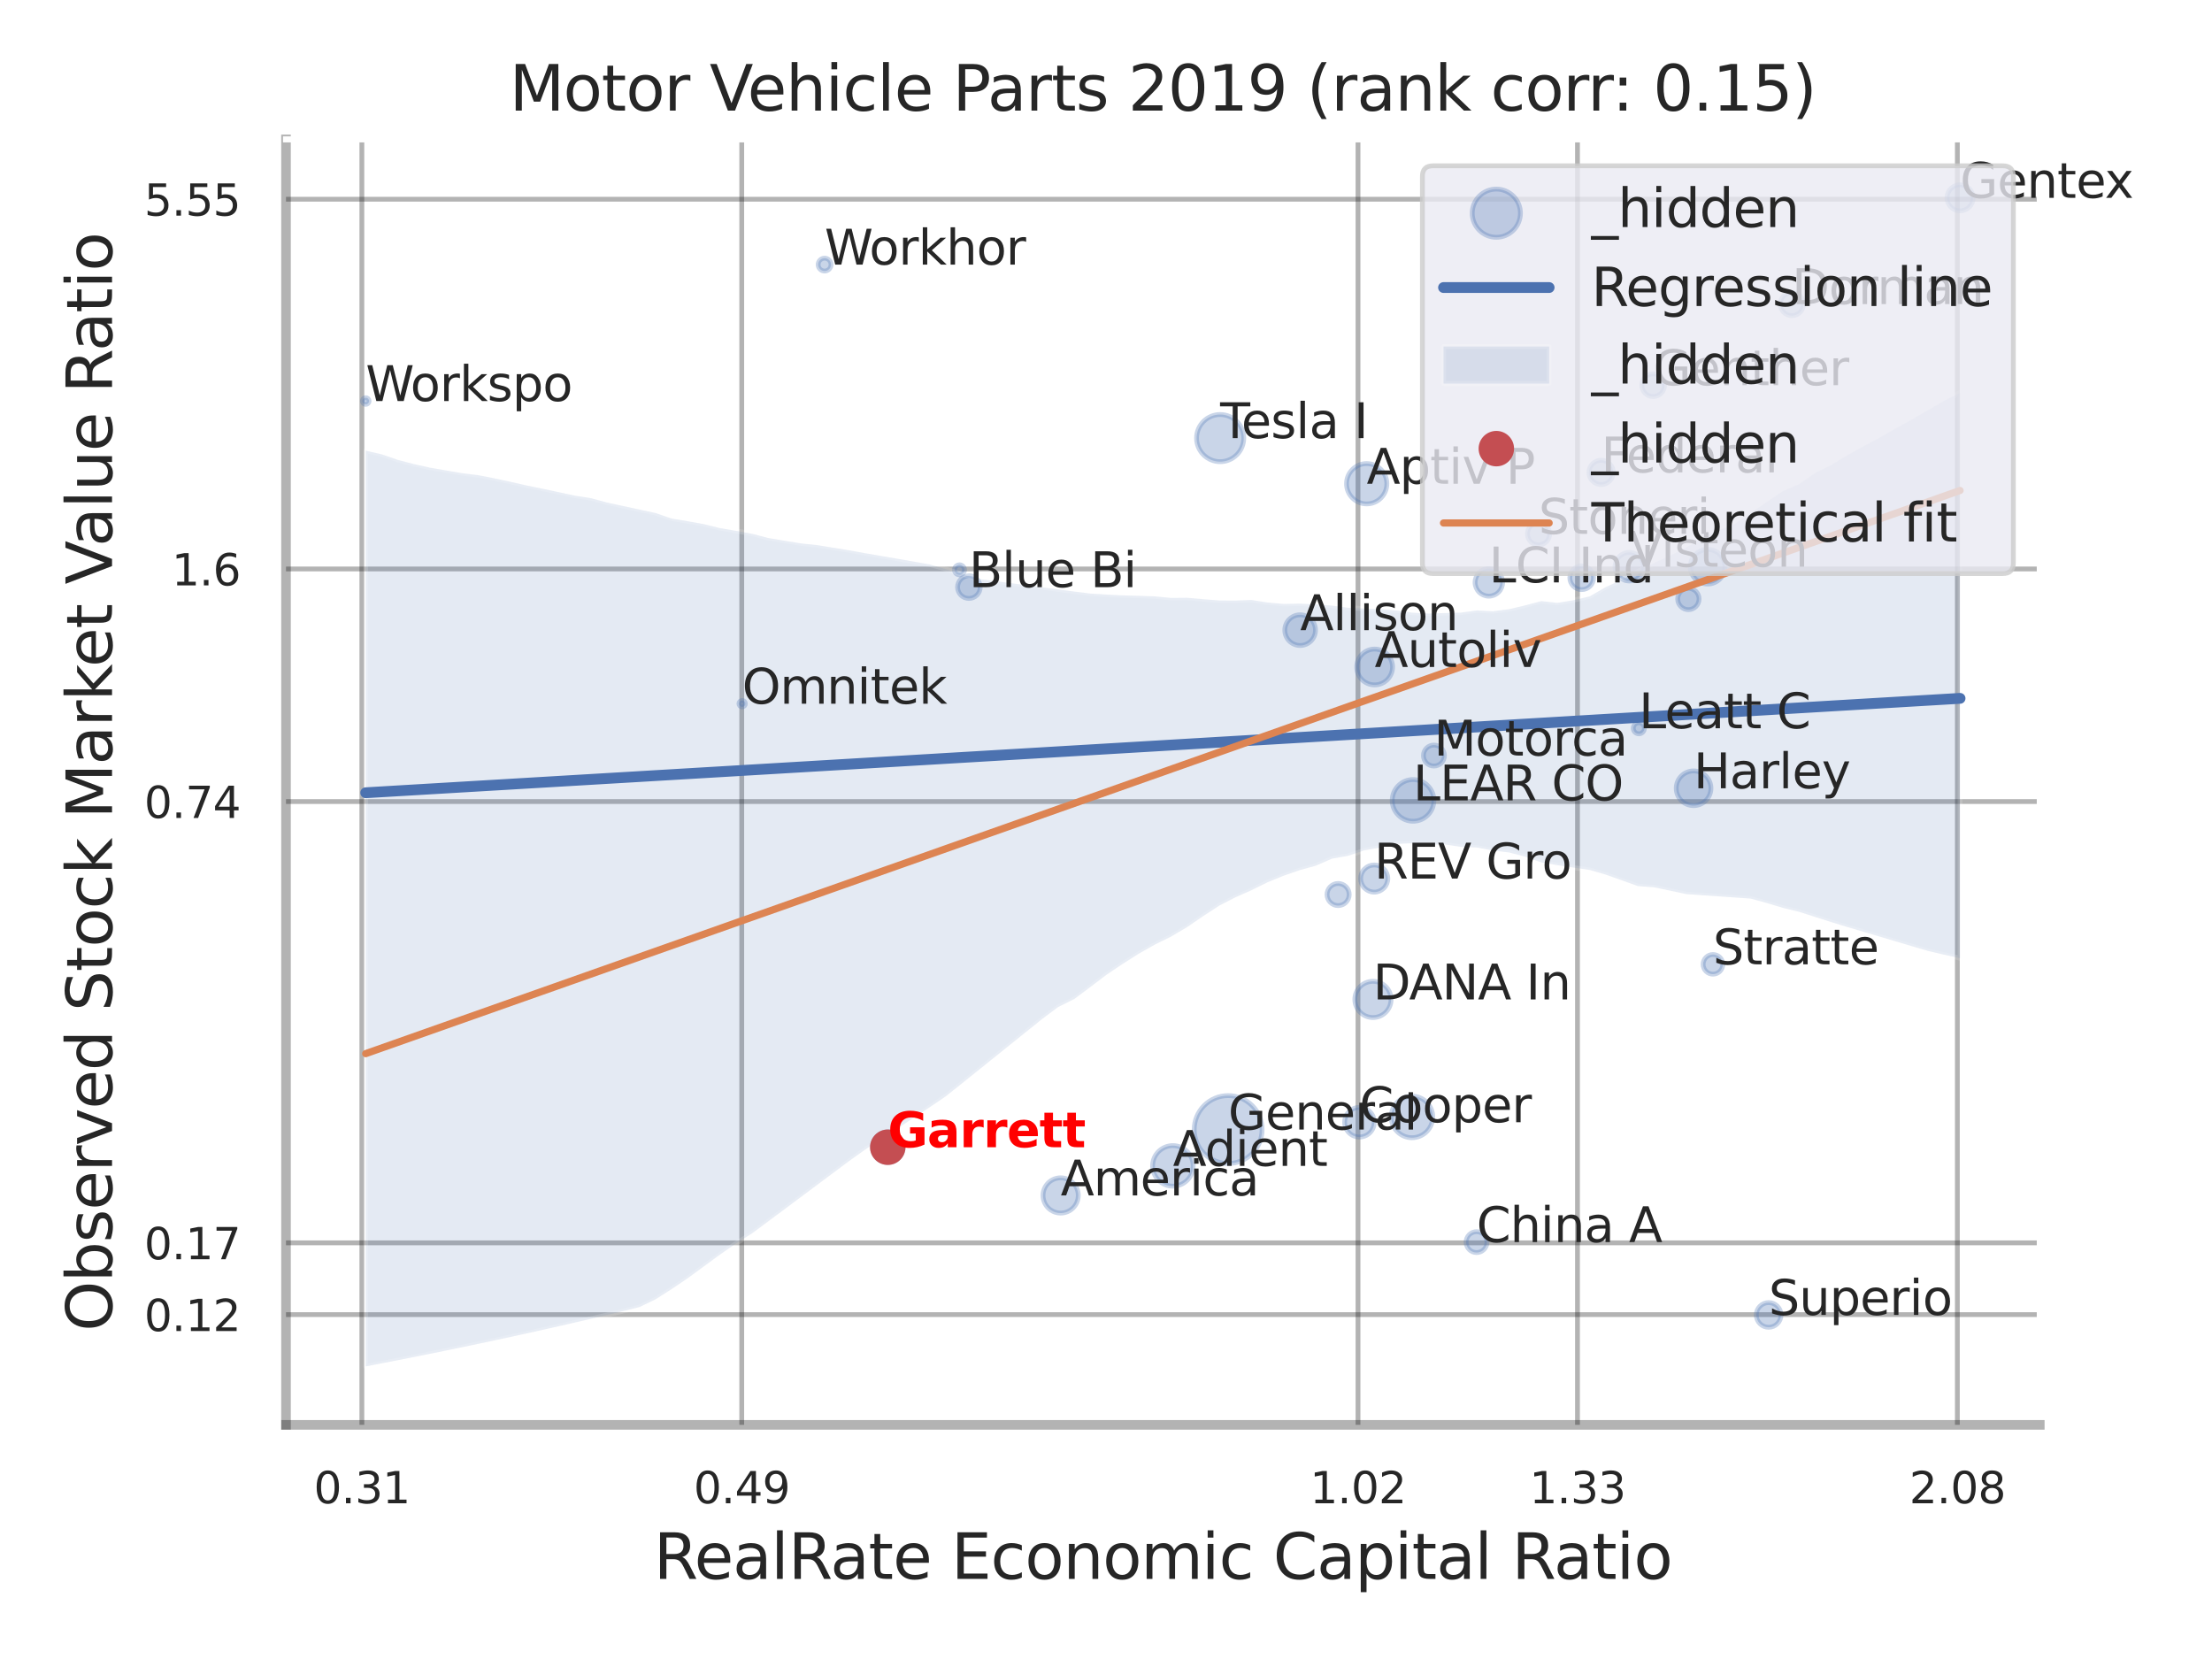 <?xml version="1.0" encoding="utf-8" standalone="no"?>
<!DOCTYPE svg PUBLIC "-//W3C//DTD SVG 1.1//EN"
  "http://www.w3.org/Graphics/SVG/1.1/DTD/svg11.dtd">
<svg xmlns:xlink="http://www.w3.org/1999/xlink" width="460.8pt" height="345.6pt" viewBox="0 0 460.8 345.6" xmlns="http://www.w3.org/2000/svg" version="1.1">
 <defs>
  <style type="text/css">*{stroke-linejoin: round; stroke-linecap: butt}</style>
 </defs>
 <g id="figure_1">
  <g id="patch_1">
   <path d="M 0 345.6 
L 460.8 345.6 
L 460.8 0 
L 0 0 
z
" style="fill: #ffffff"/>
  </g>
  <g id="axes_1">
   <g id="patch_2">
    <path d="M 59.58 296.82 
L 424.923 296.82 
L 424.923 29.04 
L 59.58 29.04 
z
" style="fill: #ffffff"/>
   </g>
   <g id="matplotlib.axis_1">
    <g id="xtick_1">
     <g id="line2d_1">
      <path d="M 75.381 296.82 
L 75.381 29.04 
" clip-path="url(#pc89c6ce19a)" style="fill: none; stroke: #000000; stroke-opacity: 0.3; stroke-linecap: round"/>
     </g>
     <g id="text_1">
      <!-- 0.31 -->
      <g style="fill: #262626" transform="translate(65.362 313.159) scale(0.09 -0.09)">
       <defs>
        <path id="DejaVuSans-30" d="M 2034 4250 
Q 1547 4250 1301 3770 
Q 1056 3291 1056 2328 
Q 1056 1369 1301 889 
Q 1547 409 2034 409 
Q 2525 409 2770 889 
Q 3016 1369 3016 2328 
Q 3016 3291 2770 3770 
Q 2525 4250 2034 4250 
z
M 2034 4750 
Q 2819 4750 3233 4129 
Q 3647 3509 3647 2328 
Q 3647 1150 3233 529 
Q 2819 -91 2034 -91 
Q 1250 -91 836 529 
Q 422 1150 422 2328 
Q 422 3509 836 4129 
Q 1250 4750 2034 4750 
z
" transform="scale(0.016)"/>
        <path id="DejaVuSans-2e" d="M 684 794 
L 1344 794 
L 1344 0 
L 684 0 
L 684 794 
z
" transform="scale(0.016)"/>
        <path id="DejaVuSans-33" d="M 2597 2516 
Q 3050 2419 3304 2112 
Q 3559 1806 3559 1356 
Q 3559 666 3084 287 
Q 2609 -91 1734 -91 
Q 1441 -91 1130 -33 
Q 819 25 488 141 
L 488 750 
Q 750 597 1062 519 
Q 1375 441 1716 441 
Q 2309 441 2620 675 
Q 2931 909 2931 1356 
Q 2931 1769 2642 2001 
Q 2353 2234 1838 2234 
L 1294 2234 
L 1294 2753 
L 1863 2753 
Q 2328 2753 2575 2939 
Q 2822 3125 2822 3475 
Q 2822 3834 2567 4026 
Q 2313 4219 1838 4219 
Q 1578 4219 1281 4162 
Q 984 4106 628 3988 
L 628 4550 
Q 988 4650 1302 4700 
Q 1616 4750 1894 4750 
Q 2613 4750 3031 4423 
Q 3450 4097 3450 3541 
Q 3450 3153 3228 2886 
Q 3006 2619 2597 2516 
z
" transform="scale(0.016)"/>
        <path id="DejaVuSans-31" d="M 794 531 
L 1825 531 
L 1825 4091 
L 703 3866 
L 703 4441 
L 1819 4666 
L 2450 4666 
L 2450 531 
L 3481 531 
L 3481 0 
L 794 0 
L 794 531 
z
" transform="scale(0.016)"/>
       </defs>
       <use xlink:href="#DejaVuSans-30"/>
       <use xlink:href="#DejaVuSans-2e" transform="translate(63.623 0)"/>
       <use xlink:href="#DejaVuSans-33" transform="translate(95.41 0)"/>
       <use xlink:href="#DejaVuSans-31" transform="translate(159.033 0)"/>
      </g>
     </g>
    </g>
    <g id="xtick_2">
     <g id="line2d_2">
      <path d="M 154.518 296.82 
L 154.518 29.04 
" clip-path="url(#pc89c6ce19a)" style="fill: none; stroke: #000000; stroke-opacity: 0.3; stroke-linecap: round"/>
     </g>
     <g id="text_2">
      <!-- 0.49 -->
      <g style="fill: #262626" transform="translate(144.498 313.159) scale(0.09 -0.09)">
       <defs>
        <path id="DejaVuSans-34" d="M 2419 4116 
L 825 1625 
L 2419 1625 
L 2419 4116 
z
M 2253 4666 
L 3047 4666 
L 3047 1625 
L 3713 1625 
L 3713 1100 
L 3047 1100 
L 3047 0 
L 2419 0 
L 2419 1100 
L 313 1100 
L 313 1709 
L 2253 4666 
z
" transform="scale(0.016)"/>
        <path id="DejaVuSans-39" d="M 703 97 
L 703 672 
Q 941 559 1184 500 
Q 1428 441 1663 441 
Q 2288 441 2617 861 
Q 2947 1281 2994 2138 
Q 2813 1869 2534 1725 
Q 2256 1581 1919 1581 
Q 1219 1581 811 2004 
Q 403 2428 403 3163 
Q 403 3881 828 4315 
Q 1253 4750 1959 4750 
Q 2769 4750 3195 4129 
Q 3622 3509 3622 2328 
Q 3622 1225 3098 567 
Q 2575 -91 1691 -91 
Q 1453 -91 1209 -44 
Q 966 3 703 97 
z
M 1959 2075 
Q 2384 2075 2632 2365 
Q 2881 2656 2881 3163 
Q 2881 3666 2632 3958 
Q 2384 4250 1959 4250 
Q 1534 4250 1286 3958 
Q 1038 3666 1038 3163 
Q 1038 2656 1286 2365 
Q 1534 2075 1959 2075 
z
" transform="scale(0.016)"/>
       </defs>
       <use xlink:href="#DejaVuSans-30"/>
       <use xlink:href="#DejaVuSans-2e" transform="translate(63.623 0)"/>
       <use xlink:href="#DejaVuSans-34" transform="translate(95.41 0)"/>
       <use xlink:href="#DejaVuSans-39" transform="translate(159.033 0)"/>
      </g>
     </g>
    </g>
    <g id="xtick_3">
     <g id="line2d_3">
      <path d="M 282.895 296.82 
L 282.895 29.04 
" clip-path="url(#pc89c6ce19a)" style="fill: none; stroke: #000000; stroke-opacity: 0.3; stroke-linecap: round"/>
     </g>
     <g id="text_3">
      <!-- 1.02 -->
      <g style="fill: #262626" transform="translate(272.876 313.159) scale(0.09 -0.09)">
       <defs>
        <path id="DejaVuSans-32" d="M 1228 531 
L 3431 531 
L 3431 0 
L 469 0 
L 469 531 
Q 828 903 1448 1529 
Q 2069 2156 2228 2338 
Q 2531 2678 2651 2914 
Q 2772 3150 2772 3378 
Q 2772 3750 2511 3984 
Q 2250 4219 1831 4219 
Q 1534 4219 1204 4116 
Q 875 4013 500 3803 
L 500 4441 
Q 881 4594 1212 4672 
Q 1544 4750 1819 4750 
Q 2544 4750 2975 4387 
Q 3406 4025 3406 3419 
Q 3406 3131 3298 2873 
Q 3191 2616 2906 2266 
Q 2828 2175 2409 1742 
Q 1991 1309 1228 531 
z
" transform="scale(0.016)"/>
       </defs>
       <use xlink:href="#DejaVuSans-31"/>
       <use xlink:href="#DejaVuSans-2e" transform="translate(63.623 0)"/>
       <use xlink:href="#DejaVuSans-30" transform="translate(95.41 0)"/>
       <use xlink:href="#DejaVuSans-32" transform="translate(159.033 0)"/>
      </g>
     </g>
    </g>
    <g id="xtick_4">
     <g id="line2d_4">
      <path d="M 328.619 296.82 
L 328.619 29.04 
" clip-path="url(#pc89c6ce19a)" style="fill: none; stroke: #000000; stroke-opacity: 0.3; stroke-linecap: round"/>
     </g>
     <g id="text_4">
      <!-- 1.33 -->
      <g style="fill: #262626" transform="translate(318.599 313.159) scale(0.09 -0.09)">
       <use xlink:href="#DejaVuSans-31"/>
       <use xlink:href="#DejaVuSans-2e" transform="translate(63.623 0)"/>
       <use xlink:href="#DejaVuSans-33" transform="translate(95.41 0)"/>
       <use xlink:href="#DejaVuSans-33" transform="translate(159.033 0)"/>
      </g>
     </g>
    </g>
    <g id="xtick_5">
     <g id="line2d_5">
      <path d="M 407.755 296.82 
L 407.755 29.04 
" clip-path="url(#pc89c6ce19a)" style="fill: none; stroke: #000000; stroke-opacity: 0.3; stroke-linecap: round"/>
     </g>
     <g id="text_5">
      <!-- 2.08 -->
      <g style="fill: #262626" transform="translate(397.736 313.159) scale(0.09 -0.09)">
       <defs>
        <path id="DejaVuSans-38" d="M 2034 2216 
Q 1584 2216 1326 1975 
Q 1069 1734 1069 1313 
Q 1069 891 1326 650 
Q 1584 409 2034 409 
Q 2484 409 2743 651 
Q 3003 894 3003 1313 
Q 3003 1734 2745 1975 
Q 2488 2216 2034 2216 
z
M 1403 2484 
Q 997 2584 770 2862 
Q 544 3141 544 3541 
Q 544 4100 942 4425 
Q 1341 4750 2034 4750 
Q 2731 4750 3128 4425 
Q 3525 4100 3525 3541 
Q 3525 3141 3298 2862 
Q 3072 2584 2669 2484 
Q 3125 2378 3379 2068 
Q 3634 1759 3634 1313 
Q 3634 634 3220 271 
Q 2806 -91 2034 -91 
Q 1263 -91 848 271 
Q 434 634 434 1313 
Q 434 1759 690 2068 
Q 947 2378 1403 2484 
z
M 1172 3481 
Q 1172 3119 1398 2916 
Q 1625 2713 2034 2713 
Q 2441 2713 2670 2916 
Q 2900 3119 2900 3481 
Q 2900 3844 2670 4047 
Q 2441 4250 2034 4250 
Q 1625 4250 1398 4047 
Q 1172 3844 1172 3481 
z
" transform="scale(0.016)"/>
       </defs>
       <use xlink:href="#DejaVuSans-32"/>
       <use xlink:href="#DejaVuSans-2e" transform="translate(63.623 0)"/>
       <use xlink:href="#DejaVuSans-30" transform="translate(95.41 0)"/>
       <use xlink:href="#DejaVuSans-38" transform="translate(159.033 0)"/>
      </g>
     </g>
    </g>
    <g id="xtick_6"/>
    <g id="xtick_7"/>
    <g id="xtick_8"/>
    <g id="text_6">
     <!-- RealRate Economic Capital Ratio -->
     <g style="fill: #262626" transform="translate(136.198 328.908) scale(0.13 -0.13)">
      <defs>
       <path id="DejaVuSans-52" d="M 2841 2188 
Q 3044 2119 3236 1894 
Q 3428 1669 3622 1275 
L 4263 0 
L 3584 0 
L 2988 1197 
Q 2756 1666 2539 1819 
Q 2322 1972 1947 1972 
L 1259 1972 
L 1259 0 
L 628 0 
L 628 4666 
L 2053 4666 
Q 2853 4666 3247 4331 
Q 3641 3997 3641 3322 
Q 3641 2881 3436 2590 
Q 3231 2300 2841 2188 
z
M 1259 4147 
L 1259 2491 
L 2053 2491 
Q 2509 2491 2742 2702 
Q 2975 2913 2975 3322 
Q 2975 3731 2742 3939 
Q 2509 4147 2053 4147 
L 1259 4147 
z
" transform="scale(0.016)"/>
       <path id="DejaVuSans-65" d="M 3597 1894 
L 3597 1613 
L 953 1613 
Q 991 1019 1311 708 
Q 1631 397 2203 397 
Q 2534 397 2845 478 
Q 3156 559 3463 722 
L 3463 178 
Q 3153 47 2828 -22 
Q 2503 -91 2169 -91 
Q 1331 -91 842 396 
Q 353 884 353 1716 
Q 353 2575 817 3079 
Q 1281 3584 2069 3584 
Q 2775 3584 3186 3129 
Q 3597 2675 3597 1894 
z
M 3022 2063 
Q 3016 2534 2758 2815 
Q 2500 3097 2075 3097 
Q 1594 3097 1305 2825 
Q 1016 2553 972 2059 
L 3022 2063 
z
" transform="scale(0.016)"/>
       <path id="DejaVuSans-61" d="M 2194 1759 
Q 1497 1759 1228 1600 
Q 959 1441 959 1056 
Q 959 750 1161 570 
Q 1363 391 1709 391 
Q 2188 391 2477 730 
Q 2766 1069 2766 1631 
L 2766 1759 
L 2194 1759 
z
M 3341 1997 
L 3341 0 
L 2766 0 
L 2766 531 
Q 2569 213 2275 61 
Q 1981 -91 1556 -91 
Q 1019 -91 701 211 
Q 384 513 384 1019 
Q 384 1609 779 1909 
Q 1175 2209 1959 2209 
L 2766 2209 
L 2766 2266 
Q 2766 2663 2505 2880 
Q 2244 3097 1772 3097 
Q 1472 3097 1187 3025 
Q 903 2953 641 2809 
L 641 3341 
Q 956 3463 1253 3523 
Q 1550 3584 1831 3584 
Q 2591 3584 2966 3190 
Q 3341 2797 3341 1997 
z
" transform="scale(0.016)"/>
       <path id="DejaVuSans-6c" d="M 603 4863 
L 1178 4863 
L 1178 0 
L 603 0 
L 603 4863 
z
" transform="scale(0.016)"/>
       <path id="DejaVuSans-74" d="M 1172 4494 
L 1172 3500 
L 2356 3500 
L 2356 3053 
L 1172 3053 
L 1172 1153 
Q 1172 725 1289 603 
Q 1406 481 1766 481 
L 2356 481 
L 2356 0 
L 1766 0 
Q 1100 0 847 248 
Q 594 497 594 1153 
L 594 3053 
L 172 3053 
L 172 3500 
L 594 3500 
L 594 4494 
L 1172 4494 
z
" transform="scale(0.016)"/>
       <path id="DejaVuSans-20" transform="scale(0.016)"/>
       <path id="DejaVuSans-45" d="M 628 4666 
L 3578 4666 
L 3578 4134 
L 1259 4134 
L 1259 2753 
L 3481 2753 
L 3481 2222 
L 1259 2222 
L 1259 531 
L 3634 531 
L 3634 0 
L 628 0 
L 628 4666 
z
" transform="scale(0.016)"/>
       <path id="DejaVuSans-63" d="M 3122 3366 
L 3122 2828 
Q 2878 2963 2633 3030 
Q 2388 3097 2138 3097 
Q 1578 3097 1268 2742 
Q 959 2388 959 1747 
Q 959 1106 1268 751 
Q 1578 397 2138 397 
Q 2388 397 2633 464 
Q 2878 531 3122 666 
L 3122 134 
Q 2881 22 2623 -34 
Q 2366 -91 2075 -91 
Q 1284 -91 818 406 
Q 353 903 353 1747 
Q 353 2603 823 3093 
Q 1294 3584 2113 3584 
Q 2378 3584 2631 3529 
Q 2884 3475 3122 3366 
z
" transform="scale(0.016)"/>
       <path id="DejaVuSans-6f" d="M 1959 3097 
Q 1497 3097 1228 2736 
Q 959 2375 959 1747 
Q 959 1119 1226 758 
Q 1494 397 1959 397 
Q 2419 397 2687 759 
Q 2956 1122 2956 1747 
Q 2956 2369 2687 2733 
Q 2419 3097 1959 3097 
z
M 1959 3584 
Q 2709 3584 3137 3096 
Q 3566 2609 3566 1747 
Q 3566 888 3137 398 
Q 2709 -91 1959 -91 
Q 1206 -91 779 398 
Q 353 888 353 1747 
Q 353 2609 779 3096 
Q 1206 3584 1959 3584 
z
" transform="scale(0.016)"/>
       <path id="DejaVuSans-6e" d="M 3513 2113 
L 3513 0 
L 2938 0 
L 2938 2094 
Q 2938 2591 2744 2837 
Q 2550 3084 2163 3084 
Q 1697 3084 1428 2787 
Q 1159 2491 1159 1978 
L 1159 0 
L 581 0 
L 581 3500 
L 1159 3500 
L 1159 2956 
Q 1366 3272 1645 3428 
Q 1925 3584 2291 3584 
Q 2894 3584 3203 3211 
Q 3513 2838 3513 2113 
z
" transform="scale(0.016)"/>
       <path id="DejaVuSans-6d" d="M 3328 2828 
Q 3544 3216 3844 3400 
Q 4144 3584 4550 3584 
Q 5097 3584 5394 3201 
Q 5691 2819 5691 2113 
L 5691 0 
L 5113 0 
L 5113 2094 
Q 5113 2597 4934 2840 
Q 4756 3084 4391 3084 
Q 3944 3084 3684 2787 
Q 3425 2491 3425 1978 
L 3425 0 
L 2847 0 
L 2847 2094 
Q 2847 2600 2669 2842 
Q 2491 3084 2119 3084 
Q 1678 3084 1418 2786 
Q 1159 2488 1159 1978 
L 1159 0 
L 581 0 
L 581 3500 
L 1159 3500 
L 1159 2956 
Q 1356 3278 1631 3431 
Q 1906 3584 2284 3584 
Q 2666 3584 2933 3390 
Q 3200 3197 3328 2828 
z
" transform="scale(0.016)"/>
       <path id="DejaVuSans-69" d="M 603 3500 
L 1178 3500 
L 1178 0 
L 603 0 
L 603 3500 
z
M 603 4863 
L 1178 4863 
L 1178 4134 
L 603 4134 
L 603 4863 
z
" transform="scale(0.016)"/>
       <path id="DejaVuSans-43" d="M 4122 4306 
L 4122 3641 
Q 3803 3938 3442 4084 
Q 3081 4231 2675 4231 
Q 1875 4231 1450 3742 
Q 1025 3253 1025 2328 
Q 1025 1406 1450 917 
Q 1875 428 2675 428 
Q 3081 428 3442 575 
Q 3803 722 4122 1019 
L 4122 359 
Q 3791 134 3420 21 
Q 3050 -91 2638 -91 
Q 1578 -91 968 557 
Q 359 1206 359 2328 
Q 359 3453 968 4101 
Q 1578 4750 2638 4750 
Q 3056 4750 3426 4639 
Q 3797 4528 4122 4306 
z
" transform="scale(0.016)"/>
       <path id="DejaVuSans-70" d="M 1159 525 
L 1159 -1331 
L 581 -1331 
L 581 3500 
L 1159 3500 
L 1159 2969 
Q 1341 3281 1617 3432 
Q 1894 3584 2278 3584 
Q 2916 3584 3314 3078 
Q 3713 2572 3713 1747 
Q 3713 922 3314 415 
Q 2916 -91 2278 -91 
Q 1894 -91 1617 61 
Q 1341 213 1159 525 
z
M 3116 1747 
Q 3116 2381 2855 2742 
Q 2594 3103 2138 3103 
Q 1681 3103 1420 2742 
Q 1159 2381 1159 1747 
Q 1159 1113 1420 752 
Q 1681 391 2138 391 
Q 2594 391 2855 752 
Q 3116 1113 3116 1747 
z
" transform="scale(0.016)"/>
      </defs>
      <use xlink:href="#DejaVuSans-52"/>
      <use xlink:href="#DejaVuSans-65" transform="translate(64.982 0)"/>
      <use xlink:href="#DejaVuSans-61" transform="translate(126.506 0)"/>
      <use xlink:href="#DejaVuSans-6c" transform="translate(187.785 0)"/>
      <use xlink:href="#DejaVuSans-52" transform="translate(215.568 0)"/>
      <use xlink:href="#DejaVuSans-61" transform="translate(282.801 0)"/>
      <use xlink:href="#DejaVuSans-74" transform="translate(344.08 0)"/>
      <use xlink:href="#DejaVuSans-65" transform="translate(383.289 0)"/>
      <use xlink:href="#DejaVuSans-20" transform="translate(444.812 0)"/>
      <use xlink:href="#DejaVuSans-45" transform="translate(476.6 0)"/>
      <use xlink:href="#DejaVuSans-63" transform="translate(539.783 0)"/>
      <use xlink:href="#DejaVuSans-6f" transform="translate(594.764 0)"/>
      <use xlink:href="#DejaVuSans-6e" transform="translate(655.945 0)"/>
      <use xlink:href="#DejaVuSans-6f" transform="translate(719.324 0)"/>
      <use xlink:href="#DejaVuSans-6d" transform="translate(780.506 0)"/>
      <use xlink:href="#DejaVuSans-69" transform="translate(877.918 0)"/>
      <use xlink:href="#DejaVuSans-63" transform="translate(905.701 0)"/>
      <use xlink:href="#DejaVuSans-20" transform="translate(960.682 0)"/>
      <use xlink:href="#DejaVuSans-43" transform="translate(992.469 0)"/>
      <use xlink:href="#DejaVuSans-61" transform="translate(1062.293 0)"/>
      <use xlink:href="#DejaVuSans-70" transform="translate(1123.572 0)"/>
      <use xlink:href="#DejaVuSans-69" transform="translate(1187.049 0)"/>
      <use xlink:href="#DejaVuSans-74" transform="translate(1214.832 0)"/>
      <use xlink:href="#DejaVuSans-61" transform="translate(1254.041 0)"/>
      <use xlink:href="#DejaVuSans-6c" transform="translate(1315.32 0)"/>
      <use xlink:href="#DejaVuSans-20" transform="translate(1343.104 0)"/>
      <use xlink:href="#DejaVuSans-52" transform="translate(1374.891 0)"/>
      <use xlink:href="#DejaVuSans-61" transform="translate(1442.123 0)"/>
      <use xlink:href="#DejaVuSans-74" transform="translate(1503.402 0)"/>
      <use xlink:href="#DejaVuSans-69" transform="translate(1542.611 0)"/>
      <use xlink:href="#DejaVuSans-6f" transform="translate(1570.395 0)"/>
     </g>
    </g>
   </g>
   <g id="matplotlib.axis_2">
    <g id="ytick_1">
     <g id="line2d_6">
      <path d="M 59.58 273.856 
L 424.923 273.856 
" clip-path="url(#pc89c6ce19a)" style="fill: none; stroke: #000000; stroke-opacity: 0.3; stroke-linecap: round"/>
     </g>
     <g id="text_7">
      <!-- 0.12 -->
      <g style="fill: #262626" transform="translate(30.041 277.276) scale(0.09 -0.09)">
       <use xlink:href="#DejaVuSans-30"/>
       <use xlink:href="#DejaVuSans-2e" transform="translate(63.623 0)"/>
       <use xlink:href="#DejaVuSans-31" transform="translate(95.41 0)"/>
       <use xlink:href="#DejaVuSans-32" transform="translate(159.033 0)"/>
      </g>
     </g>
    </g>
    <g id="ytick_2">
     <g id="line2d_7">
      <path d="M 59.58 258.908 
L 424.923 258.908 
" clip-path="url(#pc89c6ce19a)" style="fill: none; stroke: #000000; stroke-opacity: 0.3; stroke-linecap: round"/>
     </g>
     <g id="text_8">
      <!-- 0.17 -->
      <g style="fill: #262626" transform="translate(30.041 262.327) scale(0.09 -0.09)">
       <defs>
        <path id="DejaVuSans-37" d="M 525 4666 
L 3525 4666 
L 3525 4397 
L 1831 0 
L 1172 0 
L 2766 4134 
L 525 4134 
L 525 4666 
z
" transform="scale(0.016)"/>
       </defs>
       <use xlink:href="#DejaVuSans-30"/>
       <use xlink:href="#DejaVuSans-2e" transform="translate(63.623 0)"/>
       <use xlink:href="#DejaVuSans-31" transform="translate(95.41 0)"/>
       <use xlink:href="#DejaVuSans-37" transform="translate(159.033 0)"/>
      </g>
     </g>
    </g>
    <g id="ytick_3">
     <g id="line2d_8">
      <path d="M 59.58 166.976 
L 424.923 166.976 
" clip-path="url(#pc89c6ce19a)" style="fill: none; stroke: #000000; stroke-opacity: 0.3; stroke-linecap: round"/>
     </g>
     <g id="text_9">
      <!-- 0.74 -->
      <g style="fill: #262626" transform="translate(30.041 170.395) scale(0.09 -0.09)">
       <use xlink:href="#DejaVuSans-30"/>
       <use xlink:href="#DejaVuSans-2e" transform="translate(63.623 0)"/>
       <use xlink:href="#DejaVuSans-37" transform="translate(95.41 0)"/>
       <use xlink:href="#DejaVuSans-34" transform="translate(159.033 0)"/>
      </g>
     </g>
    </g>
    <g id="ytick_4">
     <g id="line2d_9">
      <path d="M 59.58 118.526 
L 424.923 118.526 
" clip-path="url(#pc89c6ce19a)" style="fill: none; stroke: #000000; stroke-opacity: 0.3; stroke-linecap: round"/>
     </g>
     <g id="text_10">
      <!-- 1.6 -->
      <g style="fill: #262626" transform="translate(35.767 121.945) scale(0.09 -0.09)">
       <defs>
        <path id="DejaVuSans-36" d="M 2113 2584 
Q 1688 2584 1439 2293 
Q 1191 2003 1191 1497 
Q 1191 994 1439 701 
Q 1688 409 2113 409 
Q 2538 409 2786 701 
Q 3034 994 3034 1497 
Q 3034 2003 2786 2293 
Q 2538 2584 2113 2584 
z
M 3366 4563 
L 3366 3988 
Q 3128 4100 2886 4159 
Q 2644 4219 2406 4219 
Q 1781 4219 1451 3797 
Q 1122 3375 1075 2522 
Q 1259 2794 1537 2939 
Q 1816 3084 2150 3084 
Q 2853 3084 3261 2657 
Q 3669 2231 3669 1497 
Q 3669 778 3244 343 
Q 2819 -91 2113 -91 
Q 1303 -91 875 529 
Q 447 1150 447 2328 
Q 447 3434 972 4092 
Q 1497 4750 2381 4750 
Q 2619 4750 2861 4703 
Q 3103 4656 3366 4563 
z
" transform="scale(0.016)"/>
       </defs>
       <use xlink:href="#DejaVuSans-31"/>
       <use xlink:href="#DejaVuSans-2e" transform="translate(63.623 0)"/>
       <use xlink:href="#DejaVuSans-36" transform="translate(95.41 0)"/>
      </g>
     </g>
    </g>
    <g id="ytick_5">
     <g id="line2d_10">
      <path d="M 59.58 41.502 
L 424.923 41.502 
" clip-path="url(#pc89c6ce19a)" style="fill: none; stroke: #000000; stroke-opacity: 0.3; stroke-linecap: round"/>
     </g>
     <g id="text_11">
      <!-- 5.55 -->
      <g style="fill: #262626" transform="translate(30.041 44.921) scale(0.09 -0.09)">
       <defs>
        <path id="DejaVuSans-35" d="M 691 4666 
L 3169 4666 
L 3169 4134 
L 1269 4134 
L 1269 2991 
Q 1406 3038 1543 3061 
Q 1681 3084 1819 3084 
Q 2600 3084 3056 2656 
Q 3513 2228 3513 1497 
Q 3513 744 3044 326 
Q 2575 -91 1722 -91 
Q 1428 -91 1123 -41 
Q 819 9 494 109 
L 494 744 
Q 775 591 1075 516 
Q 1375 441 1709 441 
Q 2250 441 2565 725 
Q 2881 1009 2881 1497 
Q 2881 1984 2565 2268 
Q 2250 2553 1709 2553 
Q 1456 2553 1204 2497 
Q 953 2441 691 2322 
L 691 4666 
z
" transform="scale(0.016)"/>
       </defs>
       <use xlink:href="#DejaVuSans-35"/>
       <use xlink:href="#DejaVuSans-2e" transform="translate(63.623 0)"/>
       <use xlink:href="#DejaVuSans-35" transform="translate(95.41 0)"/>
       <use xlink:href="#DejaVuSans-35" transform="translate(159.033 0)"/>
      </g>
     </g>
    </g>
    <g id="ytick_6"/>
    <g id="ytick_7"/>
    <g id="text_12">
     <!-- Observed Stock Market Value Ratio -->
     <g style="fill: #262626" transform="translate(23.337 277.332) rotate(-90) scale(0.13 -0.13)">
      <defs>
       <path id="DejaVuSans-4f" d="M 2522 4238 
Q 1834 4238 1429 3725 
Q 1025 3213 1025 2328 
Q 1025 1447 1429 934 
Q 1834 422 2522 422 
Q 3209 422 3611 934 
Q 4013 1447 4013 2328 
Q 4013 3213 3611 3725 
Q 3209 4238 2522 4238 
z
M 2522 4750 
Q 3503 4750 4090 4092 
Q 4678 3434 4678 2328 
Q 4678 1225 4090 567 
Q 3503 -91 2522 -91 
Q 1538 -91 948 565 
Q 359 1222 359 2328 
Q 359 3434 948 4092 
Q 1538 4750 2522 4750 
z
" transform="scale(0.016)"/>
       <path id="DejaVuSans-62" d="M 3116 1747 
Q 3116 2381 2855 2742 
Q 2594 3103 2138 3103 
Q 1681 3103 1420 2742 
Q 1159 2381 1159 1747 
Q 1159 1113 1420 752 
Q 1681 391 2138 391 
Q 2594 391 2855 752 
Q 3116 1113 3116 1747 
z
M 1159 2969 
Q 1341 3281 1617 3432 
Q 1894 3584 2278 3584 
Q 2916 3584 3314 3078 
Q 3713 2572 3713 1747 
Q 3713 922 3314 415 
Q 2916 -91 2278 -91 
Q 1894 -91 1617 61 
Q 1341 213 1159 525 
L 1159 0 
L 581 0 
L 581 4863 
L 1159 4863 
L 1159 2969 
z
" transform="scale(0.016)"/>
       <path id="DejaVuSans-73" d="M 2834 3397 
L 2834 2853 
Q 2591 2978 2328 3040 
Q 2066 3103 1784 3103 
Q 1356 3103 1142 2972 
Q 928 2841 928 2578 
Q 928 2378 1081 2264 
Q 1234 2150 1697 2047 
L 1894 2003 
Q 2506 1872 2764 1633 
Q 3022 1394 3022 966 
Q 3022 478 2636 193 
Q 2250 -91 1575 -91 
Q 1294 -91 989 -36 
Q 684 19 347 128 
L 347 722 
Q 666 556 975 473 
Q 1284 391 1588 391 
Q 1994 391 2212 530 
Q 2431 669 2431 922 
Q 2431 1156 2273 1281 
Q 2116 1406 1581 1522 
L 1381 1569 
Q 847 1681 609 1914 
Q 372 2147 372 2553 
Q 372 3047 722 3315 
Q 1072 3584 1716 3584 
Q 2034 3584 2315 3537 
Q 2597 3491 2834 3397 
z
" transform="scale(0.016)"/>
       <path id="DejaVuSans-72" d="M 2631 2963 
Q 2534 3019 2420 3045 
Q 2306 3072 2169 3072 
Q 1681 3072 1420 2755 
Q 1159 2438 1159 1844 
L 1159 0 
L 581 0 
L 581 3500 
L 1159 3500 
L 1159 2956 
Q 1341 3275 1631 3429 
Q 1922 3584 2338 3584 
Q 2397 3584 2469 3576 
Q 2541 3569 2628 3553 
L 2631 2963 
z
" transform="scale(0.016)"/>
       <path id="DejaVuSans-76" d="M 191 3500 
L 800 3500 
L 1894 563 
L 2988 3500 
L 3597 3500 
L 2284 0 
L 1503 0 
L 191 3500 
z
" transform="scale(0.016)"/>
       <path id="DejaVuSans-64" d="M 2906 2969 
L 2906 4863 
L 3481 4863 
L 3481 0 
L 2906 0 
L 2906 525 
Q 2725 213 2448 61 
Q 2172 -91 1784 -91 
Q 1150 -91 751 415 
Q 353 922 353 1747 
Q 353 2572 751 3078 
Q 1150 3584 1784 3584 
Q 2172 3584 2448 3432 
Q 2725 3281 2906 2969 
z
M 947 1747 
Q 947 1113 1208 752 
Q 1469 391 1925 391 
Q 2381 391 2643 752 
Q 2906 1113 2906 1747 
Q 2906 2381 2643 2742 
Q 2381 3103 1925 3103 
Q 1469 3103 1208 2742 
Q 947 2381 947 1747 
z
" transform="scale(0.016)"/>
       <path id="DejaVuSans-53" d="M 3425 4513 
L 3425 3897 
Q 3066 4069 2747 4153 
Q 2428 4238 2131 4238 
Q 1616 4238 1336 4038 
Q 1056 3838 1056 3469 
Q 1056 3159 1242 3001 
Q 1428 2844 1947 2747 
L 2328 2669 
Q 3034 2534 3370 2195 
Q 3706 1856 3706 1288 
Q 3706 609 3251 259 
Q 2797 -91 1919 -91 
Q 1588 -91 1214 -16 
Q 841 59 441 206 
L 441 856 
Q 825 641 1194 531 
Q 1563 422 1919 422 
Q 2459 422 2753 634 
Q 3047 847 3047 1241 
Q 3047 1584 2836 1778 
Q 2625 1972 2144 2069 
L 1759 2144 
Q 1053 2284 737 2584 
Q 422 2884 422 3419 
Q 422 4038 858 4394 
Q 1294 4750 2059 4750 
Q 2388 4750 2728 4690 
Q 3069 4631 3425 4513 
z
" transform="scale(0.016)"/>
       <path id="DejaVuSans-6b" d="M 581 4863 
L 1159 4863 
L 1159 1991 
L 2875 3500 
L 3609 3500 
L 1753 1863 
L 3688 0 
L 2938 0 
L 1159 1709 
L 1159 0 
L 581 0 
L 581 4863 
z
" transform="scale(0.016)"/>
       <path id="DejaVuSans-4d" d="M 628 4666 
L 1569 4666 
L 2759 1491 
L 3956 4666 
L 4897 4666 
L 4897 0 
L 4281 0 
L 4281 4097 
L 3078 897 
L 2444 897 
L 1241 4097 
L 1241 0 
L 628 0 
L 628 4666 
z
" transform="scale(0.016)"/>
       <path id="DejaVuSans-56" d="M 1831 0 
L 50 4666 
L 709 4666 
L 2188 738 
L 3669 4666 
L 4325 4666 
L 2547 0 
L 1831 0 
z
" transform="scale(0.016)"/>
       <path id="DejaVuSans-75" d="M 544 1381 
L 544 3500 
L 1119 3500 
L 1119 1403 
Q 1119 906 1312 657 
Q 1506 409 1894 409 
Q 2359 409 2629 706 
Q 2900 1003 2900 1516 
L 2900 3500 
L 3475 3500 
L 3475 0 
L 2900 0 
L 2900 538 
Q 2691 219 2414 64 
Q 2138 -91 1772 -91 
Q 1169 -91 856 284 
Q 544 659 544 1381 
z
M 1991 3584 
L 1991 3584 
z
" transform="scale(0.016)"/>
      </defs>
      <use xlink:href="#DejaVuSans-4f"/>
      <use xlink:href="#DejaVuSans-62" transform="translate(78.711 0)"/>
      <use xlink:href="#DejaVuSans-73" transform="translate(142.188 0)"/>
      <use xlink:href="#DejaVuSans-65" transform="translate(194.287 0)"/>
      <use xlink:href="#DejaVuSans-72" transform="translate(255.811 0)"/>
      <use xlink:href="#DejaVuSans-76" transform="translate(296.924 0)"/>
      <use xlink:href="#DejaVuSans-65" transform="translate(356.104 0)"/>
      <use xlink:href="#DejaVuSans-64" transform="translate(417.627 0)"/>
      <use xlink:href="#DejaVuSans-20" transform="translate(481.104 0)"/>
      <use xlink:href="#DejaVuSans-53" transform="translate(512.891 0)"/>
      <use xlink:href="#DejaVuSans-74" transform="translate(576.367 0)"/>
      <use xlink:href="#DejaVuSans-6f" transform="translate(615.576 0)"/>
      <use xlink:href="#DejaVuSans-63" transform="translate(676.758 0)"/>
      <use xlink:href="#DejaVuSans-6b" transform="translate(731.738 0)"/>
      <use xlink:href="#DejaVuSans-20" transform="translate(789.648 0)"/>
      <use xlink:href="#DejaVuSans-4d" transform="translate(821.436 0)"/>
      <use xlink:href="#DejaVuSans-61" transform="translate(907.715 0)"/>
      <use xlink:href="#DejaVuSans-72" transform="translate(968.994 0)"/>
      <use xlink:href="#DejaVuSans-6b" transform="translate(1010.107 0)"/>
      <use xlink:href="#DejaVuSans-65" transform="translate(1064.393 0)"/>
      <use xlink:href="#DejaVuSans-74" transform="translate(1125.916 0)"/>
      <use xlink:href="#DejaVuSans-20" transform="translate(1165.125 0)"/>
      <use xlink:href="#DejaVuSans-56" transform="translate(1196.912 0)"/>
      <use xlink:href="#DejaVuSans-61" transform="translate(1257.57 0)"/>
      <use xlink:href="#DejaVuSans-6c" transform="translate(1318.85 0)"/>
      <use xlink:href="#DejaVuSans-75" transform="translate(1346.633 0)"/>
      <use xlink:href="#DejaVuSans-65" transform="translate(1410.012 0)"/>
      <use xlink:href="#DejaVuSans-20" transform="translate(1471.535 0)"/>
      <use xlink:href="#DejaVuSans-52" transform="translate(1503.322 0)"/>
      <use xlink:href="#DejaVuSans-61" transform="translate(1570.555 0)"/>
      <use xlink:href="#DejaVuSans-74" transform="translate(1631.834 0)"/>
      <use xlink:href="#DejaVuSans-69" transform="translate(1671.043 0)"/>
      <use xlink:href="#DejaVuSans-6f" transform="translate(1698.826 0)"/>
     </g>
    </g>
   </g>
   <g id="PathCollection_1">
    <path d="M 286.013 211.972 
C 287.014 211.972 287.974 211.575 288.682 210.867 
C 289.389 210.159 289.787 209.199 289.787 208.199 
C 289.787 207.198 289.389 206.238 288.682 205.53 
C 287.974 204.822 287.014 204.425 286.013 204.425 
C 285.012 204.425 284.052 204.822 283.345 205.53 
C 282.637 206.238 282.239 207.198 282.239 208.199 
C 282.239 209.199 282.637 210.159 283.345 210.867 
C 284.052 211.575 285.012 211.972 286.013 211.972 
z
" clip-path="url(#pc89c6ce19a)" style="fill: #4c72b0; fill-opacity: 0.3; stroke: #4c72b0; stroke-opacity: 0.3"/>
    <path d="M 329.496 122.825 
C 330.15 122.825 330.778 122.565 331.24 122.102 
C 331.703 121.64 331.963 121.012 331.963 120.358 
C 331.963 119.704 331.703 119.076 331.24 118.614 
C 330.778 118.151 330.15 117.891 329.496 117.891 
C 328.842 117.891 328.214 118.151 327.752 118.614 
C 327.289 119.076 327.029 119.704 327.029 120.358 
C 327.029 121.012 327.289 121.64 327.752 122.102 
C 328.214 122.565 328.842 122.825 329.496 122.825 
z
" clip-path="url(#pc89c6ce19a)" style="fill: #4c72b0; fill-opacity: 0.3; stroke: #4c72b0; stroke-opacity: 0.3"/>
    <path d="M 368.444 276.497 
C 369.125 276.497 369.779 276.226 370.261 275.744 
C 370.743 275.262 371.014 274.608 371.014 273.926 
C 371.014 273.245 370.743 272.591 370.261 272.109 
C 369.779 271.627 369.125 271.356 368.444 271.356 
C 367.762 271.356 367.108 271.627 366.626 272.109 
C 366.144 272.591 365.873 273.245 365.873 273.926 
C 365.873 274.608 366.144 275.262 366.626 275.744 
C 367.108 276.226 367.762 276.497 368.444 276.497 
z
" clip-path="url(#pc89c6ce19a)" style="fill: #4c72b0; fill-opacity: 0.3; stroke: #4c72b0; stroke-opacity: 0.3"/>
    <path d="M 333.543 100.94 
C 334.214 100.94 334.858 100.673 335.333 100.198 
C 335.807 99.723 336.074 99.08 336.074 98.408 
C 336.074 97.737 335.807 97.093 335.333 96.618 
C 334.858 96.143 334.214 95.877 333.543 95.877 
C 332.871 95.877 332.227 96.143 331.753 96.618 
C 331.278 97.093 331.011 97.737 331.011 98.408 
C 331.011 99.08 331.278 99.723 331.753 100.198 
C 332.227 100.673 332.871 100.94 333.543 100.94 
z
" clip-path="url(#pc89c6ce19a)" style="fill: #4c72b0; fill-opacity: 0.3; stroke: #4c72b0; stroke-opacity: 0.3"/>
    <path d="M 408.316 43.926 
C 409.036 43.926 409.727 43.64 410.236 43.131 
C 410.745 42.622 411.031 41.932 411.031 41.212 
C 411.031 40.492 410.745 39.801 410.236 39.292 
C 409.727 38.783 409.036 38.497 408.316 38.497 
C 407.596 38.497 406.906 38.783 406.397 39.292 
C 405.888 39.801 405.602 40.492 405.602 41.212 
C 405.602 41.932 405.888 42.622 406.397 43.131 
C 406.906 43.64 407.596 43.926 408.316 43.926 
z
" clip-path="url(#pc89c6ce19a)" style="fill: #4c72b0; fill-opacity: 0.3; stroke: #4c72b0; stroke-opacity: 0.3"/>
    <path d="M 310.155 124.194 
C 310.916 124.194 311.645 123.892 312.183 123.354 
C 312.721 122.816 313.023 122.086 313.023 121.326 
C 313.023 120.565 312.721 119.836 312.183 119.298 
C 311.645 118.76 310.916 118.458 310.155 118.458 
C 309.394 118.458 308.665 118.76 308.127 119.298 
C 307.589 119.836 307.287 120.565 307.287 121.326 
C 307.287 122.086 307.589 122.816 308.127 123.354 
C 308.665 123.892 309.394 124.194 310.155 124.194 
z
" clip-path="url(#pc89c6ce19a)" style="fill: #4c72b0; fill-opacity: 0.3; stroke: #4c72b0; stroke-opacity: 0.3"/>
    <path d="M 355.738 121.664 
C 356.694 121.664 357.611 121.284 358.287 120.608 
C 358.963 119.932 359.342 119.015 359.342 118.059 
C 359.342 117.103 358.963 116.186 358.287 115.51 
C 357.611 114.834 356.694 114.455 355.738 114.455 
C 354.782 114.455 353.865 114.834 353.189 115.51 
C 352.513 116.186 352.133 117.103 352.133 118.059 
C 352.133 119.015 352.513 119.932 353.189 120.608 
C 353.865 121.284 354.782 121.664 355.738 121.664 
z
" clip-path="url(#pc89c6ce19a)" style="fill: #4c72b0; fill-opacity: 0.3; stroke: #4c72b0; stroke-opacity: 0.3"/>
    <path d="M 352.806 167.825 
C 353.765 167.825 354.684 167.445 355.362 166.767 
C 356.04 166.089 356.421 165.169 356.421 164.211 
C 356.421 163.252 356.04 162.332 355.362 161.655 
C 354.684 160.977 353.765 160.596 352.806 160.596 
C 351.848 160.596 350.928 160.977 350.25 161.655 
C 349.572 162.332 349.191 163.252 349.191 164.211 
C 349.191 165.169 349.572 166.089 350.25 166.767 
C 350.928 167.445 351.848 167.825 352.806 167.825 
z
" clip-path="url(#pc89c6ce19a)" style="fill: #4c72b0; fill-opacity: 0.3; stroke: #4c72b0; stroke-opacity: 0.3"/>
    <path d="M 294.141 237.005 
C 295.289 237.005 296.389 236.549 297.201 235.737 
C 298.012 234.926 298.468 233.825 298.468 232.678 
C 298.468 231.53 298.012 230.43 297.201 229.618 
C 296.389 228.807 295.289 228.351 294.141 228.351 
C 292.994 228.351 291.893 228.807 291.082 229.618 
C 290.27 230.43 289.814 231.53 289.814 232.678 
C 289.814 233.825 290.27 234.926 291.082 235.737 
C 291.893 236.549 292.994 237.005 294.141 237.005 
z
" clip-path="url(#pc89c6ce19a)" style="fill: #4c72b0; fill-opacity: 0.3; stroke: #4c72b0; stroke-opacity: 0.3"/>
    <path d="M 294.366 171.078 
C 295.517 171.078 296.621 170.621 297.435 169.807 
C 298.249 168.994 298.706 167.89 298.706 166.739 
C 298.706 165.588 298.249 164.484 297.435 163.67 
C 296.621 162.856 295.517 162.399 294.366 162.399 
C 293.216 162.399 292.112 162.856 291.298 163.67 
C 290.484 164.484 290.027 165.588 290.027 166.739 
C 290.027 167.89 290.484 168.994 291.298 169.807 
C 292.112 170.621 293.216 171.078 294.366 171.078 
z
" clip-path="url(#pc89c6ce19a)" style="fill: #4c72b0; fill-opacity: 0.3; stroke: #4c72b0; stroke-opacity: 0.3"/>
    <path d="M 373.276 65.756 
C 373.916 65.756 374.529 65.502 374.981 65.049 
C 375.433 64.597 375.688 63.984 375.688 63.344 
C 375.688 62.705 375.433 62.092 374.981 61.639 
C 374.529 61.187 373.916 60.933 373.276 60.933 
C 372.637 60.933 372.023 61.187 371.571 61.639 
C 371.119 62.092 370.865 62.705 370.865 63.344 
C 370.865 63.984 371.119 64.597 371.571 65.049 
C 372.023 65.502 372.637 65.756 373.276 65.756 
z
" clip-path="url(#pc89c6ce19a)" style="fill: #4c72b0; fill-opacity: 0.3; stroke: #4c72b0; stroke-opacity: 0.3"/>
    <path d="M 344.384 82.613 
C 345.012 82.613 345.615 82.363 346.059 81.919 
C 346.503 81.475 346.753 80.872 346.753 80.244 
C 346.753 79.616 346.503 79.014 346.059 78.569 
C 345.615 78.125 345.012 77.876 344.384 77.876 
C 343.756 77.876 343.154 78.125 342.709 78.569 
C 342.265 79.014 342.016 79.616 342.016 80.244 
C 342.016 80.872 342.265 81.475 342.709 81.919 
C 343.154 82.363 343.756 82.613 344.384 82.613 
z
" clip-path="url(#pc89c6ce19a)" style="fill: #4c72b0; fill-opacity: 0.3; stroke: #4c72b0; stroke-opacity: 0.3"/>
    <path d="M 298.714 159.583 
C 299.294 159.583 299.85 159.352 300.26 158.942 
C 300.67 158.532 300.9 157.976 300.9 157.396 
C 300.9 156.816 300.67 156.26 300.26 155.85 
C 299.85 155.439 299.294 155.209 298.714 155.209 
C 298.134 155.209 297.577 155.439 297.167 155.85 
C 296.757 156.26 296.527 156.816 296.527 157.396 
C 296.527 157.976 296.757 158.532 297.167 158.942 
C 297.577 159.352 298.134 159.583 298.714 159.583 
z
" clip-path="url(#pc89c6ce19a)" style="fill: #4c72b0; fill-opacity: 0.3; stroke: #4c72b0; stroke-opacity: 0.3"/>
    <path d="M 351.721 127 
C 352.312 127 352.878 126.765 353.296 126.347 
C 353.714 125.93 353.948 125.363 353.948 124.773 
C 353.948 124.182 353.714 123.616 353.296 123.198 
C 352.878 122.78 352.312 122.546 351.721 122.546 
C 351.131 122.546 350.564 122.78 350.146 123.198 
C 349.729 123.616 349.494 124.182 349.494 124.773 
C 349.494 125.363 349.729 125.93 350.146 126.347 
C 350.564 126.765 351.131 127 351.721 127 
z
" clip-path="url(#pc89c6ce19a)" style="fill: #4c72b0; fill-opacity: 0.3; stroke: #4c72b0; stroke-opacity: 0.3"/>
    <path d="M 356.84 202.935 
C 357.383 202.935 357.904 202.719 358.288 202.336 
C 358.672 201.952 358.887 201.431 358.887 200.888 
C 358.887 200.345 358.672 199.825 358.288 199.441 
C 357.904 199.057 357.383 198.841 356.84 198.841 
C 356.298 198.841 355.777 199.057 355.393 199.441 
C 355.009 199.825 354.794 200.345 354.794 200.888 
C 354.794 201.431 355.009 201.952 355.393 202.336 
C 355.777 202.719 356.298 202.935 356.84 202.935 
z
" clip-path="url(#pc89c6ce19a)" style="fill: #4c72b0; fill-opacity: 0.3; stroke: #4c72b0; stroke-opacity: 0.3"/>
    <path d="M 286.363 142.678 
C 287.353 142.678 288.302 142.285 289.002 141.585 
C 289.702 140.885 290.095 139.936 290.095 138.946 
C 290.095 137.956 289.702 137.007 289.002 136.307 
C 288.302 135.607 287.353 135.214 286.363 135.214 
C 285.373 135.214 284.424 135.607 283.724 136.307 
C 283.024 137.007 282.631 137.956 282.631 138.946 
C 282.631 139.936 283.024 140.885 283.724 141.585 
C 284.424 142.285 285.373 142.678 286.363 142.678 
z
" clip-path="url(#pc89c6ce19a)" style="fill: #4c72b0; fill-opacity: 0.3; stroke: #4c72b0; stroke-opacity: 0.3"/>
    <path d="M 320.506 113.528 
C 321.121 113.528 321.711 113.284 322.145 112.849 
C 322.58 112.415 322.824 111.825 322.824 111.21 
C 322.824 110.595 322.58 110.006 322.145 109.571 
C 321.711 109.136 321.121 108.892 320.506 108.892 
C 319.891 108.892 319.302 109.136 318.867 109.571 
C 318.432 110.006 318.188 110.595 318.188 111.21 
C 318.188 111.825 318.432 112.415 318.867 112.849 
C 319.302 113.284 319.891 113.528 320.506 113.528 
z
" clip-path="url(#pc89c6ce19a)" style="fill: #4c72b0; fill-opacity: 0.3; stroke: #4c72b0; stroke-opacity: 0.3"/>
    <path d="M 220.954 252.704 
C 221.928 252.704 222.862 252.317 223.551 251.628 
C 224.239 250.94 224.626 250.006 224.626 249.032 
C 224.626 248.058 224.239 247.124 223.551 246.435 
C 222.862 245.746 221.928 245.36 220.954 245.36 
C 219.98 245.36 219.046 245.746 218.357 246.435 
C 217.669 247.124 217.282 248.058 217.282 249.032 
C 217.282 250.006 217.669 250.94 218.357 251.628 
C 219.046 252.317 219.98 252.704 220.954 252.704 
z
" clip-path="url(#pc89c6ce19a)" style="fill: #4c72b0; fill-opacity: 0.3; stroke: #4c72b0; stroke-opacity: 0.3"/>
    <path d="M 76.186 84.243 
C 76.372 84.243 76.55 84.169 76.681 84.038 
C 76.812 83.907 76.886 83.729 76.886 83.544 
C 76.886 83.358 76.812 83.181 76.681 83.049 
C 76.55 82.918 76.372 82.845 76.186 82.845 
C 76.001 82.845 75.823 82.918 75.692 83.049 
C 75.561 83.181 75.487 83.358 75.487 83.544 
C 75.487 83.729 75.561 83.907 75.692 84.038 
C 75.823 84.169 76.001 84.243 76.186 84.243 
z
" clip-path="url(#pc89c6ce19a)" style="fill: #4c72b0; fill-opacity: 0.3; stroke: #4c72b0; stroke-opacity: 0.3"/>
    <path d="M 339.415 121.027 
C 340.203 121.027 340.958 120.714 341.515 120.157 
C 342.073 119.6 342.386 118.844 342.386 118.056 
C 342.386 117.268 342.073 116.512 341.515 115.955 
C 340.958 115.398 340.203 115.085 339.415 115.085 
C 338.627 115.085 337.871 115.398 337.314 115.955 
C 336.756 116.512 336.443 117.268 336.443 118.056 
C 336.443 118.844 336.756 119.6 337.314 120.157 
C 337.871 120.714 338.627 121.027 339.415 121.027 
z
" clip-path="url(#pc89c6ce19a)" style="fill: #4c72b0; fill-opacity: 0.3; stroke: #4c72b0; stroke-opacity: 0.3"/>
    <path d="M 307.595 260.929 
C 308.171 260.929 308.725 260.7 309.132 260.292 
C 309.54 259.884 309.769 259.331 309.769 258.754 
C 309.769 258.177 309.54 257.624 309.132 257.216 
C 308.725 256.808 308.171 256.579 307.595 256.579 
C 307.018 256.579 306.465 256.808 306.057 257.216 
C 305.649 257.624 305.42 258.177 305.42 258.754 
C 305.42 259.331 305.649 259.884 306.057 260.292 
C 306.465 260.7 307.018 260.929 307.595 260.929 
z
" clip-path="url(#pc89c6ce19a)" style="fill: #4c72b0; fill-opacity: 0.3; stroke: #4c72b0; stroke-opacity: 0.3"/>
    <path d="M 278.757 188.652 
C 279.369 188.652 279.956 188.408 280.388 187.976 
C 280.821 187.543 281.064 186.957 281.064 186.345 
C 281.064 185.733 280.821 185.147 280.388 184.714 
C 279.956 184.282 279.369 184.038 278.757 184.038 
C 278.145 184.038 277.559 184.282 277.126 184.714 
C 276.694 185.147 276.451 185.733 276.451 186.345 
C 276.451 186.957 276.694 187.543 277.126 187.976 
C 277.559 188.408 278.145 188.652 278.757 188.652 
z
" clip-path="url(#pc89c6ce19a)" style="fill: #4c72b0; fill-opacity: 0.3; stroke: #4c72b0; stroke-opacity: 0.3"/>
    <path d="M 254.181 96.176 
C 255.483 96.176 256.732 95.659 257.653 94.738 
C 258.574 93.817 259.091 92.568 259.091 91.265 
C 259.091 89.963 258.574 88.714 257.653 87.793 
C 256.732 86.872 255.483 86.355 254.181 86.355 
C 252.878 86.355 251.629 86.872 250.708 87.793 
C 249.787 88.714 249.27 89.963 249.27 91.265 
C 249.27 92.568 249.787 93.817 250.708 94.738 
C 251.629 95.659 252.878 96.176 254.181 96.176 
z
" clip-path="url(#pc89c6ce19a)" style="fill: #4c72b0; fill-opacity: 0.3; stroke: #4c72b0; stroke-opacity: 0.3"/>
    <path d="M 283.199 236.862 
C 284.017 236.862 284.802 236.537 285.38 235.959 
C 285.959 235.38 286.283 234.596 286.283 233.778 
C 286.283 232.96 285.959 232.175 285.38 231.597 
C 284.802 231.019 284.017 230.694 283.199 230.694 
C 282.381 230.694 281.597 231.019 281.019 231.597 
C 280.44 232.175 280.115 232.96 280.115 233.778 
C 280.115 234.596 280.44 235.38 281.019 235.959 
C 281.597 236.537 282.381 236.862 283.199 236.862 
z
" clip-path="url(#pc89c6ce19a)" style="fill: #4c72b0; fill-opacity: 0.3; stroke: #4c72b0; stroke-opacity: 0.3"/>
    <path d="M 154.604 147.262 
C 154.782 147.262 154.953 147.191 155.079 147.065 
C 155.205 146.939 155.276 146.768 155.276 146.59 
C 155.276 146.412 155.205 146.241 155.079 146.115 
C 154.953 145.989 154.782 145.918 154.604 145.918 
C 154.426 145.918 154.255 145.989 154.129 146.115 
C 154.003 146.241 153.932 146.412 153.932 146.59 
C 153.932 146.768 154.003 146.939 154.129 147.065 
C 154.255 147.191 154.426 147.262 154.604 147.262 
z
" clip-path="url(#pc89c6ce19a)" style="fill: #4c72b0; fill-opacity: 0.3; stroke: #4c72b0; stroke-opacity: 0.3"/>
    <path d="M 270.845 134.467 
C 271.693 134.467 272.506 134.13 273.105 133.531 
C 273.705 132.931 274.041 132.118 274.041 131.271 
C 274.041 130.423 273.705 129.61 273.105 129.011 
C 272.506 128.411 271.693 128.074 270.845 128.074 
C 269.998 128.074 269.185 128.411 268.585 129.011 
C 267.986 129.61 267.649 130.423 267.649 131.271 
C 267.649 132.118 267.986 132.931 268.585 133.531 
C 269.185 134.13 269.998 134.467 270.845 134.467 
z
" clip-path="url(#pc89c6ce19a)" style="fill: #4c72b0; fill-opacity: 0.3; stroke: #4c72b0; stroke-opacity: 0.3"/>
    <path d="M 171.778 56.461 
C 172.134 56.461 172.474 56.32 172.726 56.069 
C 172.977 55.818 173.118 55.477 173.118 55.121 
C 173.118 54.766 172.977 54.425 172.726 54.174 
C 172.474 53.923 172.134 53.782 171.778 53.782 
C 171.423 53.782 171.082 53.923 170.831 54.174 
C 170.58 54.425 170.439 54.766 170.439 55.121 
C 170.439 55.477 170.58 55.818 170.831 56.069 
C 171.082 56.32 171.423 56.461 171.778 56.461 
z
" clip-path="url(#pc89c6ce19a)" style="fill: #4c72b0; fill-opacity: 0.3; stroke: #4c72b0; stroke-opacity: 0.3"/>
    <path d="M 341.404 152.868 
C 341.711 152.868 342.005 152.746 342.222 152.529 
C 342.439 152.312 342.561 152.017 342.561 151.71 
C 342.561 151.403 342.439 151.109 342.222 150.892 
C 342.005 150.675 341.711 150.553 341.404 150.553 
C 341.096 150.553 340.802 150.675 340.585 150.892 
C 340.368 151.109 340.246 151.403 340.246 151.71 
C 340.246 152.017 340.368 152.312 340.585 152.529 
C 340.802 152.746 341.096 152.868 341.404 152.868 
z
" clip-path="url(#pc89c6ce19a)" style="fill: #4c72b0; fill-opacity: 0.3; stroke: #4c72b0; stroke-opacity: 0.3"/>
    <path d="M 255.846 242.378 
C 257.721 242.378 259.52 241.633 260.846 240.307 
C 262.172 238.981 262.917 237.182 262.917 235.307 
C 262.917 233.431 262.172 231.633 260.846 230.307 
C 259.52 228.981 257.721 228.236 255.846 228.236 
C 253.971 228.236 252.172 228.981 250.846 230.307 
C 249.52 231.633 248.775 233.431 248.775 235.307 
C 248.775 237.182 249.52 238.981 250.846 240.307 
C 252.172 241.633 253.971 242.378 255.846 242.378 
z
" clip-path="url(#pc89c6ce19a)" style="fill: #4c72b0; fill-opacity: 0.3; stroke: #4c72b0; stroke-opacity: 0.3"/>
    <path d="M 284.708 104.97 
C 285.822 104.97 286.891 104.527 287.678 103.739 
C 288.466 102.952 288.909 101.883 288.909 100.769 
C 288.909 99.655 288.466 98.587 287.678 97.799 
C 286.891 97.011 285.822 96.569 284.708 96.569 
C 283.594 96.569 282.526 97.011 281.738 97.799 
C 280.95 98.587 280.508 99.655 280.508 100.769 
C 280.508 101.883 280.95 102.952 281.738 103.739 
C 282.526 104.527 283.594 104.97 284.708 104.97 
z
" clip-path="url(#pc89c6ce19a)" style="fill: #4c72b0; fill-opacity: 0.3; stroke: #4c72b0; stroke-opacity: 0.3"/>
    <path d="M 199.875 119.75 
C 200.152 119.75 200.417 119.64 200.613 119.444 
C 200.808 119.249 200.918 118.983 200.918 118.707 
C 200.918 118.431 200.808 118.165 200.613 117.97 
C 200.417 117.774 200.152 117.664 199.875 117.664 
C 199.599 117.664 199.334 117.774 199.138 117.97 
C 198.943 118.165 198.833 118.431 198.833 118.707 
C 198.833 118.983 198.943 119.249 199.138 119.444 
C 199.334 119.64 199.599 119.75 199.875 119.75 
z
" clip-path="url(#pc89c6ce19a)" style="fill: #4c72b0; fill-opacity: 0.3; stroke: #4c72b0; stroke-opacity: 0.3"/>
    <path d="M 201.84 124.669 
C 202.465 124.669 203.065 124.42 203.508 123.978 
C 203.95 123.535 204.199 122.935 204.199 122.31 
C 204.199 121.684 203.95 121.084 203.508 120.642 
C 203.065 120.199 202.465 119.951 201.84 119.951 
C 201.214 119.951 200.614 120.199 200.172 120.642 
C 199.729 121.084 199.481 121.684 199.481 122.31 
C 199.481 122.935 199.729 123.535 200.172 123.978 
C 200.614 124.42 201.214 124.669 201.84 124.669 
z
" clip-path="url(#pc89c6ce19a)" style="fill: #4c72b0; fill-opacity: 0.3; stroke: #4c72b0; stroke-opacity: 0.3"/>
    <path d="M 244.333 247.101 
C 245.453 247.101 246.528 246.655 247.32 245.863 
C 248.113 245.071 248.558 243.996 248.558 242.875 
C 248.558 241.755 248.113 240.68 247.32 239.888 
C 246.528 239.095 245.453 238.65 244.333 238.65 
C 243.212 238.65 242.137 239.095 241.345 239.888 
C 240.553 240.68 240.108 241.755 240.108 242.875 
C 240.108 243.996 240.553 245.071 241.345 245.863 
C 242.137 246.655 243.212 247.101 244.333 247.101 
z
" clip-path="url(#pc89c6ce19a)" style="fill: #4c72b0; fill-opacity: 0.3; stroke: #4c72b0; stroke-opacity: 0.3"/>
    <path d="M 286.275 185.845 
C 287.025 185.845 287.744 185.547 288.275 185.016 
C 288.805 184.486 289.103 183.767 289.103 183.017 
C 289.103 182.267 288.805 181.548 288.275 181.017 
C 287.744 180.487 287.025 180.189 286.275 180.189 
C 285.525 180.189 284.806 180.487 284.276 181.017 
C 283.745 181.548 283.447 182.267 283.447 183.017 
C 283.447 183.767 283.745 184.486 284.276 185.016 
C 284.806 185.547 285.525 185.845 286.275 185.845 
z
" clip-path="url(#pc89c6ce19a)" style="fill: #4c72b0; fill-opacity: 0.3; stroke: #4c72b0; stroke-opacity: 0.3"/>
    <path d="M 184.94 242.179 
C 185.786 242.179 186.599 241.843 187.197 241.244 
C 187.796 240.645 188.133 239.833 188.133 238.986 
C 188.133 238.14 187.796 237.327 187.197 236.729 
C 186.599 236.13 185.786 235.794 184.94 235.794 
C 184.093 235.794 183.281 236.13 182.682 236.729 
C 182.083 237.327 181.747 238.14 181.747 238.986 
C 181.747 239.833 182.083 240.645 182.682 241.244 
C 183.281 241.843 184.093 242.179 184.94 242.179 
z
" clip-path="url(#pc89c6ce19a)" style="fill: #4c72b0; fill-opacity: 0.3; stroke: #4c72b0; stroke-opacity: 0.3"/>
   </g>
   <g id="FillBetweenPolyCollection_1">
    <defs>
     <path id="m388defc87a" d="M 76.186 -251.717 
L 76.186 -60.952 
L 79.541 -61.597 
L 82.896 -62.252 
L 86.251 -62.915 
L 89.606 -63.587 
L 92.961 -64.269 
L 96.316 -64.961 
L 99.67 -65.662 
L 103.025 -66.374 
L 106.38 -67.098 
L 109.735 -67.832 
L 113.09 -68.578 
L 116.445 -69.335 
L 119.799 -70.104 
L 123.154 -70.886 
L 126.509 -71.682 
L 129.864 -72.491 
L 133.219 -73.315 
L 136.574 -74.931 
L 139.929 -77.07 
L 143.283 -79.335 
L 146.638 -81.794 
L 149.993 -84.258 
L 153.348 -86.577 
L 156.703 -88.695 
L 160.058 -91.188 
L 163.412 -93.683 
L 166.767 -96.186 
L 170.122 -98.69 
L 173.477 -101.194 
L 176.832 -103.698 
L 180.187 -106.091 
L 183.542 -108.293 
L 186.896 -110.495 
L 190.251 -112.697 
L 193.606 -114.899 
L 196.961 -117.178 
L 200.316 -119.843 
L 203.671 -122.539 
L 207.025 -125.234 
L 210.38 -127.93 
L 213.735 -130.625 
L 217.09 -133.321 
L 220.445 -135.826 
L 223.8 -137.496 
L 227.155 -139.996 
L 230.509 -142.547 
L 233.864 -144.797 
L 237.219 -146.921 
L 240.574 -148.823 
L 243.929 -150.477 
L 247.284 -152.459 
L 250.638 -154.755 
L 253.993 -156.943 
L 257.348 -158.665 
L 260.703 -160.153 
L 264.058 -161.808 
L 267.413 -163.176 
L 270.768 -164.338 
L 274.122 -165.264 
L 277.477 -166.723 
L 280.832 -167.317 
L 284.187 -168.456 
L 287.542 -169.052 
L 290.897 -169.797 
L 294.251 -169.936 
L 297.606 -169.657 
L 300.961 -169.69 
L 304.316 -169.184 
L 307.671 -169.047 
L 311.026 -168.409 
L 314.381 -168.015 
L 317.735 -167.133 
L 321.09 -165.943 
L 324.445 -165.367 
L 327.8 -164.867 
L 331.155 -164.375 
L 334.51 -163.402 
L 337.864 -162.205 
L 341.219 -161.009 
L 344.574 -160.757 
L 347.929 -160.056 
L 351.284 -159.343 
L 354.639 -159.104 
L 357.994 -158.872 
L 361.348 -158.64 
L 364.703 -158.405 
L 368.058 -157.481 
L 371.413 -156.475 
L 374.768 -155.656 
L 378.123 -154.585 
L 381.477 -153.514 
L 384.832 -152.489 
L 388.187 -151.493 
L 391.542 -150.497 
L 394.897 -149.497 
L 398.252 -148.499 
L 401.607 -147.511 
L 404.961 -146.725 
L 408.316 -145.992 
L 408.316 -263.795 
L 408.316 -263.795 
L 404.961 -262.088 
L 401.607 -260.146 
L 398.252 -258.199 
L 394.897 -256.334 
L 391.542 -254.435 
L 388.187 -252.643 
L 384.832 -250.774 
L 381.477 -248.732 
L 378.123 -247.065 
L 374.768 -244.736 
L 371.413 -243.295 
L 368.058 -241.034 
L 364.703 -238.756 
L 361.348 -236.464 
L 357.994 -235.083 
L 354.639 -233.588 
L 351.284 -231.55 
L 347.929 -229.863 
L 344.574 -228.341 
L 341.219 -226.575 
L 337.864 -224.822 
L 334.51 -223.3 
L 331.155 -221.358 
L 327.8 -220.565 
L 324.445 -220.008 
L 321.09 -220.378 
L 317.735 -219.489 
L 314.381 -218.698 
L 311.026 -218.271 
L 307.671 -218.437 
L 304.316 -217.978 
L 300.961 -217.891 
L 297.606 -217.779 
L 294.251 -217.966 
L 290.897 -218.427 
L 287.542 -218.721 
L 284.187 -218.812 
L 280.832 -218.993 
L 277.477 -219.439 
L 274.122 -219.694 
L 270.768 -219.851 
L 267.413 -219.788 
L 264.058 -220.086 
L 260.703 -220.617 
L 257.348 -220.491 
L 253.993 -220.511 
L 250.638 -220.777 
L 247.284 -221.071 
L 243.929 -221.042 
L 240.574 -221.361 
L 237.219 -221.485 
L 233.864 -221.573 
L 230.509 -221.738 
L 227.155 -221.947 
L 223.8 -222.371 
L 220.445 -222.812 
L 217.09 -223.251 
L 213.735 -223.703 
L 210.38 -224.142 
L 207.025 -224.581 
L 203.671 -225.02 
L 200.316 -226.025 
L 196.961 -227.056 
L 193.606 -228.031 
L 190.251 -228.624 
L 186.896 -229.212 
L 183.542 -229.789 
L 180.187 -230.363 
L 176.832 -230.971 
L 173.477 -231.522 
L 170.122 -232.054 
L 166.767 -232.41 
L 163.412 -232.957 
L 160.058 -233.52 
L 156.703 -234.394 
L 153.348 -235.007 
L 149.993 -235.586 
L 146.638 -236.408 
L 143.283 -237.022 
L 139.929 -237.569 
L 136.574 -238.725 
L 133.219 -239.449 
L 129.864 -240.172 
L 126.509 -240.896 
L 123.154 -241.811 
L 119.799 -242.335 
L 116.445 -243.063 
L 113.09 -243.78 
L 109.735 -244.46 
L 106.38 -245.221 
L 103.025 -245.948 
L 99.67 -246.603 
L 96.316 -247.011 
L 92.961 -247.589 
L 89.606 -248.167 
L 86.251 -248.914 
L 82.896 -249.794 
L 79.541 -250.948 
L 76.186 -251.717 
z
" style="stroke: #ffffff; stroke-opacity: 0.15"/>
    </defs>
    <g clip-path="url(#pc89c6ce19a)">
     <use xlink:href="#m388defc87a" x="0" y="345.6" style="fill: #4c72b0; fill-opacity: 0.15; stroke: #ffffff; stroke-opacity: 0.15"/>
    </g>
   </g>
   <g id="PathCollection_2">
    <defs>
     <path id="m80c1939bac" d="M 0 3.193 
C 0.847 3.193 1.659 2.856 2.258 2.258 
C 2.856 1.659 3.193 0.847 3.193 0 
C 3.193 -0.847 2.856 -1.659 2.258 -2.258 
C 1.659 -2.856 0.847 -3.193 0 -3.193 
C -0.847 -3.193 -1.659 -2.856 -2.258 -2.258 
C -2.856 -1.659 -3.193 -0.847 -3.193 0 
C -3.193 0.847 -2.856 1.659 -2.258 2.258 
C -1.659 2.856 -0.847 3.193 0 3.193 
z
" style="stroke: #c44e52"/>
    </defs>
    <g clip-path="url(#pc89c6ce19a)">
     <use xlink:href="#m80c1939bac" x="184.94" y="238.986" style="fill: #c44e52; stroke: #c44e52"/>
    </g>
   </g>
   <g id="line2d_11">
    <path d="M 76.186 165.145 
L 79.541 164.946 
L 82.896 164.747 
L 86.251 164.549 
L 89.606 164.35 
L 92.961 164.152 
L 96.316 163.953 
L 99.67 163.754 
L 103.025 163.556 
L 106.38 163.357 
L 109.735 163.158 
L 113.09 162.96 
L 116.445 162.761 
L 119.799 162.562 
L 123.154 162.364 
L 126.509 162.165 
L 129.864 161.967 
L 133.219 161.768 
L 136.574 161.569 
L 139.929 161.371 
L 143.283 161.172 
L 146.638 160.973 
L 149.993 160.775 
L 153.348 160.576 
L 156.703 160.377 
L 160.058 160.179 
L 163.412 159.98 
L 166.767 159.782 
L 170.122 159.583 
L 173.477 159.384 
L 176.832 159.186 
L 180.187 158.987 
L 183.542 158.788 
L 186.896 158.59 
L 190.251 158.391 
L 193.606 158.193 
L 196.961 157.994 
L 200.316 157.795 
L 203.671 157.597 
L 207.025 157.398 
L 210.38 157.199 
L 213.735 157.001 
L 217.09 156.802 
L 220.445 156.603 
L 223.8 156.405 
L 227.155 156.206 
L 230.509 156.008 
L 233.864 155.809 
L 237.219 155.61 
L 240.574 155.412 
L 243.929 155.213 
L 247.284 155.014 
L 250.638 154.816 
L 253.993 154.617 
L 257.348 154.419 
L 260.703 154.22 
L 264.058 154.021 
L 267.413 153.823 
L 270.768 153.624 
L 274.122 153.425 
L 277.477 153.227 
L 280.832 153.028 
L 284.187 152.829 
L 287.542 152.631 
L 290.897 152.432 
L 294.251 152.234 
L 297.606 152.035 
L 300.961 151.836 
L 304.316 151.638 
L 307.671 151.439 
L 311.026 151.24 
L 314.381 151.042 
L 317.735 150.843 
L 321.09 150.645 
L 324.445 150.446 
L 327.8 150.247 
L 331.155 150.049 
L 334.51 149.85 
L 337.864 149.651 
L 341.219 149.453 
L 344.574 149.254 
L 347.929 149.055 
L 351.284 148.857 
L 354.639 148.658 
L 357.994 148.46 
L 361.348 148.261 
L 364.703 148.062 
L 368.058 147.864 
L 371.413 147.665 
L 374.768 147.466 
L 378.123 147.268 
L 381.477 147.069 
L 384.832 146.871 
L 388.187 146.672 
L 391.542 146.473 
L 394.897 146.275 
L 398.252 146.076 
L 401.607 145.877 
L 404.961 145.679 
L 408.316 145.48 
" clip-path="url(#pc89c6ce19a)" style="fill: none; stroke: #4c72b0; stroke-width: 2.25; stroke-linecap: round"/>
   </g>
   <g id="line2d_12">
    <path d="M 286.013 145.376 
L 329.496 130.018 
L 368.444 116.261 
L 333.543 128.588 
L 408.316 102.177 
L 310.155 136.849 
L 355.738 120.749 
L 352.806 121.784 
L 294.141 142.505 
L 294.366 142.426 
L 373.276 114.554 
L 344.384 124.759 
L 298.714 140.89 
L 351.721 122.167 
L 356.84 120.359 
L 286.363 145.253 
L 320.506 133.193 
L 220.954 168.356 
L 76.186 219.49 
L 339.415 126.514 
L 307.595 137.754 
L 278.757 147.939 
L 254.181 156.62 
L 283.199 146.37 
L 154.604 191.792 
L 270.845 150.734 
L 171.778 185.726 
L 341.404 125.812 
L 255.846 156.032 
L 284.708 145.837 
L 199.875 175.801 
L 201.84 175.108 
L 244.333 160.099 
L 286.275 145.284 
L 184.94 181.077 
" clip-path="url(#pc89c6ce19a)" style="fill: none; stroke: #dd8452; stroke-width: 1.5; stroke-linecap: round"/>
   </g>
   <g id="patch_3">
    <path d="M 59.58 296.82 
L 59.58 29.04 
" style="fill: none; opacity: 0.3; stroke: #000000; stroke-width: 2; stroke-linejoin: miter; stroke-linecap: square"/>
   </g>
   <g id="patch_4">
    <path d="M 424.923 296.82 
L 424.923 29.04 
" style="fill: none; stroke: #ffffff; stroke-width: 1.25; stroke-linejoin: miter; stroke-linecap: square"/>
   </g>
   <g id="patch_5">
    <path d="M 59.58 296.82 
L 424.923 296.82 
" style="fill: none; opacity: 0.3; stroke: #000000; stroke-width: 2; stroke-linejoin: miter; stroke-linecap: square"/>
   </g>
   <g id="patch_6">
    <path d="M 59.58 29.04 
L 424.923 29.04 
" style="fill: none; stroke: #ffffff; stroke-width: 1.25; stroke-linejoin: miter; stroke-linecap: square"/>
   </g>
   <g id="text_13">
    <!-- DANA In -->
    <g style="fill: #262626" transform="translate(286.013 208.199) scale(0.1 -0.1)">
     <defs>
      <path id="DejaVuSans-44" d="M 1259 4147 
L 1259 519 
L 2022 519 
Q 2988 519 3436 956 
Q 3884 1394 3884 2338 
Q 3884 3275 3436 3711 
Q 2988 4147 2022 4147 
L 1259 4147 
z
M 628 4666 
L 1925 4666 
Q 3281 4666 3915 4102 
Q 4550 3538 4550 2338 
Q 4550 1131 3912 565 
Q 3275 0 1925 0 
L 628 0 
L 628 4666 
z
" transform="scale(0.016)"/>
      <path id="DejaVuSans-41" d="M 2188 4044 
L 1331 1722 
L 3047 1722 
L 2188 4044 
z
M 1831 4666 
L 2547 4666 
L 4325 0 
L 3669 0 
L 3244 1197 
L 1141 1197 
L 716 0 
L 50 0 
L 1831 4666 
z
" transform="scale(0.016)"/>
      <path id="DejaVuSans-4e" d="M 628 4666 
L 1478 4666 
L 3547 763 
L 3547 4666 
L 4159 4666 
L 4159 0 
L 3309 0 
L 1241 3903 
L 1241 0 
L 628 0 
L 628 4666 
z
" transform="scale(0.016)"/>
      <path id="DejaVuSans-49" d="M 628 4666 
L 1259 4666 
L 1259 0 
L 628 0 
L 628 4666 
z
" transform="scale(0.016)"/>
     </defs>
     <use xlink:href="#DejaVuSans-44"/>
     <use xlink:href="#DejaVuSans-41" transform="translate(75.252 0)"/>
     <use xlink:href="#DejaVuSans-4e" transform="translate(143.66 0)"/>
     <use xlink:href="#DejaVuSans-41" transform="translate(218.465 0)"/>
     <use xlink:href="#DejaVuSans-20" transform="translate(286.873 0)"/>
     <use xlink:href="#DejaVuSans-49" transform="translate(318.66 0)"/>
     <use xlink:href="#DejaVuSans-6e" transform="translate(348.152 0)"/>
    </g>
   </g>
   <g id="text_14">
    <!-- Superio -->
    <g style="fill: #262626" transform="translate(368.444 273.926) scale(0.1 -0.1)">
     <use xlink:href="#DejaVuSans-53"/>
     <use xlink:href="#DejaVuSans-75" transform="translate(63.477 0)"/>
     <use xlink:href="#DejaVuSans-70" transform="translate(126.855 0)"/>
     <use xlink:href="#DejaVuSans-65" transform="translate(190.332 0)"/>
     <use xlink:href="#DejaVuSans-72" transform="translate(251.855 0)"/>
     <use xlink:href="#DejaVuSans-69" transform="translate(292.969 0)"/>
     <use xlink:href="#DejaVuSans-6f" transform="translate(320.752 0)"/>
    </g>
   </g>
   <g id="text_15">
    <!-- Federal -->
    <g style="fill: #262626" transform="translate(333.543 98.408) scale(0.1 -0.1)">
     <defs>
      <path id="DejaVuSans-46" d="M 628 4666 
L 3309 4666 
L 3309 4134 
L 1259 4134 
L 1259 2759 
L 3109 2759 
L 3109 2228 
L 1259 2228 
L 1259 0 
L 628 0 
L 628 4666 
z
" transform="scale(0.016)"/>
     </defs>
     <use xlink:href="#DejaVuSans-46"/>
     <use xlink:href="#DejaVuSans-65" transform="translate(52.02 0)"/>
     <use xlink:href="#DejaVuSans-64" transform="translate(113.543 0)"/>
     <use xlink:href="#DejaVuSans-65" transform="translate(177.02 0)"/>
     <use xlink:href="#DejaVuSans-72" transform="translate(238.543 0)"/>
     <use xlink:href="#DejaVuSans-61" transform="translate(279.656 0)"/>
     <use xlink:href="#DejaVuSans-6c" transform="translate(340.936 0)"/>
    </g>
   </g>
   <g id="text_16">
    <!-- Gentex  -->
    <g style="fill: #262626" transform="translate(408.316 41.212) scale(0.1 -0.1)">
     <defs>
      <path id="DejaVuSans-47" d="M 3809 666 
L 3809 1919 
L 2778 1919 
L 2778 2438 
L 4434 2438 
L 4434 434 
Q 4069 175 3628 42 
Q 3188 -91 2688 -91 
Q 1594 -91 976 548 
Q 359 1188 359 2328 
Q 359 3472 976 4111 
Q 1594 4750 2688 4750 
Q 3144 4750 3555 4637 
Q 3966 4525 4313 4306 
L 4313 3634 
Q 3963 3931 3569 4081 
Q 3175 4231 2741 4231 
Q 1884 4231 1454 3753 
Q 1025 3275 1025 2328 
Q 1025 1384 1454 906 
Q 1884 428 2741 428 
Q 3075 428 3337 486 
Q 3600 544 3809 666 
z
" transform="scale(0.016)"/>
      <path id="DejaVuSans-78" d="M 3513 3500 
L 2247 1797 
L 3578 0 
L 2900 0 
L 1881 1375 
L 863 0 
L 184 0 
L 1544 1831 
L 300 3500 
L 978 3500 
L 1906 2253 
L 2834 3500 
L 3513 3500 
z
" transform="scale(0.016)"/>
     </defs>
     <use xlink:href="#DejaVuSans-47"/>
     <use xlink:href="#DejaVuSans-65" transform="translate(77.49 0)"/>
     <use xlink:href="#DejaVuSans-6e" transform="translate(139.014 0)"/>
     <use xlink:href="#DejaVuSans-74" transform="translate(202.393 0)"/>
     <use xlink:href="#DejaVuSans-65" transform="translate(241.602 0)"/>
     <use xlink:href="#DejaVuSans-78" transform="translate(301.375 0)"/>
     <use xlink:href="#DejaVuSans-20" transform="translate(360.555 0)"/>
    </g>
   </g>
   <g id="text_17">
    <!-- LCI Ind -->
    <g style="fill: #262626" transform="translate(310.155 121.326) scale(0.1 -0.1)">
     <defs>
      <path id="DejaVuSans-4c" d="M 628 4666 
L 1259 4666 
L 1259 531 
L 3531 531 
L 3531 0 
L 628 0 
L 628 4666 
z
" transform="scale(0.016)"/>
     </defs>
     <use xlink:href="#DejaVuSans-4c"/>
     <use xlink:href="#DejaVuSans-43" transform="translate(55.713 0)"/>
     <use xlink:href="#DejaVuSans-49" transform="translate(125.537 0)"/>
     <use xlink:href="#DejaVuSans-20" transform="translate(155.029 0)"/>
     <use xlink:href="#DejaVuSans-49" transform="translate(186.816 0)"/>
     <use xlink:href="#DejaVuSans-6e" transform="translate(216.309 0)"/>
     <use xlink:href="#DejaVuSans-64" transform="translate(279.688 0)"/>
    </g>
   </g>
   <g id="text_18">
    <!-- Harley  -->
    <g style="fill: #262626" transform="translate(352.806 164.211) scale(0.1 -0.1)">
     <defs>
      <path id="DejaVuSans-48" d="M 628 4666 
L 1259 4666 
L 1259 2753 
L 3553 2753 
L 3553 4666 
L 4184 4666 
L 4184 0 
L 3553 0 
L 3553 2222 
L 1259 2222 
L 1259 0 
L 628 0 
L 628 4666 
z
" transform="scale(0.016)"/>
      <path id="DejaVuSans-79" d="M 2059 -325 
Q 1816 -950 1584 -1140 
Q 1353 -1331 966 -1331 
L 506 -1331 
L 506 -850 
L 844 -850 
Q 1081 -850 1212 -737 
Q 1344 -625 1503 -206 
L 1606 56 
L 191 3500 
L 800 3500 
L 1894 763 
L 2988 3500 
L 3597 3500 
L 2059 -325 
z
" transform="scale(0.016)"/>
     </defs>
     <use xlink:href="#DejaVuSans-48"/>
     <use xlink:href="#DejaVuSans-61" transform="translate(75.195 0)"/>
     <use xlink:href="#DejaVuSans-72" transform="translate(136.475 0)"/>
     <use xlink:href="#DejaVuSans-6c" transform="translate(177.588 0)"/>
     <use xlink:href="#DejaVuSans-65" transform="translate(205.371 0)"/>
     <use xlink:href="#DejaVuSans-79" transform="translate(266.895 0)"/>
     <use xlink:href="#DejaVuSans-20" transform="translate(326.074 0)"/>
    </g>
   </g>
   <g id="text_19">
    <!-- LEAR CO -->
    <g style="fill: #262626" transform="translate(294.366 166.739) scale(0.1 -0.1)">
     <use xlink:href="#DejaVuSans-4c"/>
     <use xlink:href="#DejaVuSans-45" transform="translate(55.713 0)"/>
     <use xlink:href="#DejaVuSans-41" transform="translate(118.896 0)"/>
     <use xlink:href="#DejaVuSans-52" transform="translate(187.305 0)"/>
     <use xlink:href="#DejaVuSans-20" transform="translate(256.787 0)"/>
     <use xlink:href="#DejaVuSans-43" transform="translate(288.574 0)"/>
     <use xlink:href="#DejaVuSans-4f" transform="translate(358.398 0)"/>
    </g>
   </g>
   <g id="text_20">
    <!-- Dorman  -->
    <g style="fill: #262626" transform="translate(373.276 63.344) scale(0.1 -0.1)">
     <use xlink:href="#DejaVuSans-44"/>
     <use xlink:href="#DejaVuSans-6f" transform="translate(77.002 0)"/>
     <use xlink:href="#DejaVuSans-72" transform="translate(138.184 0)"/>
     <use xlink:href="#DejaVuSans-6d" transform="translate(177.547 0)"/>
     <use xlink:href="#DejaVuSans-61" transform="translate(274.959 0)"/>
     <use xlink:href="#DejaVuSans-6e" transform="translate(336.238 0)"/>
     <use xlink:href="#DejaVuSans-20" transform="translate(399.617 0)"/>
    </g>
   </g>
   <g id="text_21">
    <!-- Genther -->
    <g style="fill: #262626" transform="translate(344.384 80.244) scale(0.1 -0.1)">
     <defs>
      <path id="DejaVuSans-68" d="M 3513 2113 
L 3513 0 
L 2938 0 
L 2938 2094 
Q 2938 2591 2744 2837 
Q 2550 3084 2163 3084 
Q 1697 3084 1428 2787 
Q 1159 2491 1159 1978 
L 1159 0 
L 581 0 
L 581 4863 
L 1159 4863 
L 1159 2956 
Q 1366 3272 1645 3428 
Q 1925 3584 2291 3584 
Q 2894 3584 3203 3211 
Q 3513 2838 3513 2113 
z
" transform="scale(0.016)"/>
     </defs>
     <use xlink:href="#DejaVuSans-47"/>
     <use xlink:href="#DejaVuSans-65" transform="translate(77.49 0)"/>
     <use xlink:href="#DejaVuSans-6e" transform="translate(139.014 0)"/>
     <use xlink:href="#DejaVuSans-74" transform="translate(202.393 0)"/>
     <use xlink:href="#DejaVuSans-68" transform="translate(241.602 0)"/>
     <use xlink:href="#DejaVuSans-65" transform="translate(304.98 0)"/>
     <use xlink:href="#DejaVuSans-72" transform="translate(366.504 0)"/>
    </g>
   </g>
   <g id="text_22">
    <!-- Motorca -->
    <g style="fill: #262626" transform="translate(298.714 157.396) scale(0.1 -0.1)">
     <use xlink:href="#DejaVuSans-4d"/>
     <use xlink:href="#DejaVuSans-6f" transform="translate(86.279 0)"/>
     <use xlink:href="#DejaVuSans-74" transform="translate(147.461 0)"/>
     <use xlink:href="#DejaVuSans-6f" transform="translate(186.67 0)"/>
     <use xlink:href="#DejaVuSans-72" transform="translate(247.852 0)"/>
     <use xlink:href="#DejaVuSans-63" transform="translate(286.715 0)"/>
     <use xlink:href="#DejaVuSans-61" transform="translate(341.695 0)"/>
    </g>
   </g>
   <g id="text_23">
    <!-- Stratte -->
    <g style="fill: #262626" transform="translate(356.84 200.888) scale(0.1 -0.1)">
     <use xlink:href="#DejaVuSans-53"/>
     <use xlink:href="#DejaVuSans-74" transform="translate(63.477 0)"/>
     <use xlink:href="#DejaVuSans-72" transform="translate(102.686 0)"/>
     <use xlink:href="#DejaVuSans-61" transform="translate(143.799 0)"/>
     <use xlink:href="#DejaVuSans-74" transform="translate(205.078 0)"/>
     <use xlink:href="#DejaVuSans-74" transform="translate(244.287 0)"/>
     <use xlink:href="#DejaVuSans-65" transform="translate(283.496 0)"/>
    </g>
   </g>
   <g id="text_24">
    <!-- Autoliv -->
    <g style="fill: #262626" transform="translate(286.363 138.946) scale(0.1 -0.1)">
     <use xlink:href="#DejaVuSans-41"/>
     <use xlink:href="#DejaVuSans-75" transform="translate(68.408 0)"/>
     <use xlink:href="#DejaVuSans-74" transform="translate(131.787 0)"/>
     <use xlink:href="#DejaVuSans-6f" transform="translate(170.996 0)"/>
     <use xlink:href="#DejaVuSans-6c" transform="translate(232.178 0)"/>
     <use xlink:href="#DejaVuSans-69" transform="translate(259.961 0)"/>
     <use xlink:href="#DejaVuSans-76" transform="translate(287.744 0)"/>
    </g>
   </g>
   <g id="text_25">
    <!-- Stoneri -->
    <g style="fill: #262626" transform="translate(320.506 111.21) scale(0.1 -0.1)">
     <use xlink:href="#DejaVuSans-53"/>
     <use xlink:href="#DejaVuSans-74" transform="translate(63.477 0)"/>
     <use xlink:href="#DejaVuSans-6f" transform="translate(102.686 0)"/>
     <use xlink:href="#DejaVuSans-6e" transform="translate(163.867 0)"/>
     <use xlink:href="#DejaVuSans-65" transform="translate(227.246 0)"/>
     <use xlink:href="#DejaVuSans-72" transform="translate(288.77 0)"/>
     <use xlink:href="#DejaVuSans-69" transform="translate(329.883 0)"/>
    </g>
   </g>
   <g id="text_26">
    <!-- America -->
    <g style="fill: #262626" transform="translate(220.954 249.032) scale(0.1 -0.1)">
     <use xlink:href="#DejaVuSans-41"/>
     <use xlink:href="#DejaVuSans-6d" transform="translate(68.408 0)"/>
     <use xlink:href="#DejaVuSans-65" transform="translate(165.82 0)"/>
     <use xlink:href="#DejaVuSans-72" transform="translate(227.344 0)"/>
     <use xlink:href="#DejaVuSans-69" transform="translate(268.457 0)"/>
     <use xlink:href="#DejaVuSans-63" transform="translate(296.24 0)"/>
     <use xlink:href="#DejaVuSans-61" transform="translate(351.221 0)"/>
    </g>
   </g>
   <g id="text_27">
    <!-- Workspo -->
    <g style="fill: #262626" transform="translate(76.186 83.544) scale(0.1 -0.1)">
     <defs>
      <path id="DejaVuSans-57" d="M 213 4666 
L 850 4666 
L 1831 722 
L 2809 4666 
L 3519 4666 
L 4500 722 
L 5478 4666 
L 6119 4666 
L 4947 0 
L 4153 0 
L 3169 4050 
L 2175 0 
L 1381 0 
L 213 4666 
z
" transform="scale(0.016)"/>
     </defs>
     <use xlink:href="#DejaVuSans-57"/>
     <use xlink:href="#DejaVuSans-6f" transform="translate(93.002 0)"/>
     <use xlink:href="#DejaVuSans-72" transform="translate(154.184 0)"/>
     <use xlink:href="#DejaVuSans-6b" transform="translate(195.297 0)"/>
     <use xlink:href="#DejaVuSans-73" transform="translate(253.207 0)"/>
     <use xlink:href="#DejaVuSans-70" transform="translate(305.307 0)"/>
     <use xlink:href="#DejaVuSans-6f" transform="translate(368.783 0)"/>
    </g>
   </g>
   <g id="text_28">
    <!-- Visteon -->
    <g style="fill: #262626" transform="translate(339.415 118.056) scale(0.1 -0.1)">
     <use xlink:href="#DejaVuSans-56"/>
     <use xlink:href="#DejaVuSans-69" transform="translate(66.158 0)"/>
     <use xlink:href="#DejaVuSans-73" transform="translate(93.941 0)"/>
     <use xlink:href="#DejaVuSans-74" transform="translate(146.041 0)"/>
     <use xlink:href="#DejaVuSans-65" transform="translate(185.25 0)"/>
     <use xlink:href="#DejaVuSans-6f" transform="translate(246.773 0)"/>
     <use xlink:href="#DejaVuSans-6e" transform="translate(307.955 0)"/>
    </g>
   </g>
   <g id="text_29">
    <!-- China A -->
    <g style="fill: #262626" transform="translate(307.595 258.754) scale(0.1 -0.1)">
     <use xlink:href="#DejaVuSans-43"/>
     <use xlink:href="#DejaVuSans-68" transform="translate(69.824 0)"/>
     <use xlink:href="#DejaVuSans-69" transform="translate(133.203 0)"/>
     <use xlink:href="#DejaVuSans-6e" transform="translate(160.986 0)"/>
     <use xlink:href="#DejaVuSans-61" transform="translate(224.365 0)"/>
     <use xlink:href="#DejaVuSans-20" transform="translate(285.645 0)"/>
     <use xlink:href="#DejaVuSans-41" transform="translate(317.432 0)"/>
    </g>
   </g>
   <g id="text_30">
    <!-- Tesla I -->
    <g style="fill: #262626" transform="translate(254.181 91.265) scale(0.1 -0.1)">
     <defs>
      <path id="DejaVuSans-54" d="M -19 4666 
L 3928 4666 
L 3928 4134 
L 2272 4134 
L 2272 0 
L 1638 0 
L 1638 4134 
L -19 4134 
L -19 4666 
z
" transform="scale(0.016)"/>
     </defs>
     <use xlink:href="#DejaVuSans-54"/>
     <use xlink:href="#DejaVuSans-65" transform="translate(44.084 0)"/>
     <use xlink:href="#DejaVuSans-73" transform="translate(105.607 0)"/>
     <use xlink:href="#DejaVuSans-6c" transform="translate(157.707 0)"/>
     <use xlink:href="#DejaVuSans-61" transform="translate(185.49 0)"/>
     <use xlink:href="#DejaVuSans-20" transform="translate(246.77 0)"/>
     <use xlink:href="#DejaVuSans-49" transform="translate(278.557 0)"/>
    </g>
   </g>
   <g id="text_31">
    <!-- Cooper  -->
    <g style="fill: #262626" transform="translate(283.199 233.778) scale(0.1 -0.1)">
     <use xlink:href="#DejaVuSans-43"/>
     <use xlink:href="#DejaVuSans-6f" transform="translate(69.824 0)"/>
     <use xlink:href="#DejaVuSans-6f" transform="translate(131.006 0)"/>
     <use xlink:href="#DejaVuSans-70" transform="translate(192.188 0)"/>
     <use xlink:href="#DejaVuSans-65" transform="translate(255.664 0)"/>
     <use xlink:href="#DejaVuSans-72" transform="translate(317.188 0)"/>
     <use xlink:href="#DejaVuSans-20" transform="translate(358.301 0)"/>
    </g>
   </g>
   <g id="text_32">
    <!-- Omnitek -->
    <g style="fill: #262626" transform="translate(154.604 146.59) scale(0.1 -0.1)">
     <use xlink:href="#DejaVuSans-4f"/>
     <use xlink:href="#DejaVuSans-6d" transform="translate(78.711 0)"/>
     <use xlink:href="#DejaVuSans-6e" transform="translate(176.123 0)"/>
     <use xlink:href="#DejaVuSans-69" transform="translate(239.502 0)"/>
     <use xlink:href="#DejaVuSans-74" transform="translate(267.285 0)"/>
     <use xlink:href="#DejaVuSans-65" transform="translate(306.494 0)"/>
     <use xlink:href="#DejaVuSans-6b" transform="translate(368.018 0)"/>
    </g>
   </g>
   <g id="text_33">
    <!-- Allison -->
    <g style="fill: #262626" transform="translate(270.845 131.271) scale(0.1 -0.1)">
     <use xlink:href="#DejaVuSans-41"/>
     <use xlink:href="#DejaVuSans-6c" transform="translate(68.408 0)"/>
     <use xlink:href="#DejaVuSans-6c" transform="translate(96.191 0)"/>
     <use xlink:href="#DejaVuSans-69" transform="translate(123.975 0)"/>
     <use xlink:href="#DejaVuSans-73" transform="translate(151.758 0)"/>
     <use xlink:href="#DejaVuSans-6f" transform="translate(203.857 0)"/>
     <use xlink:href="#DejaVuSans-6e" transform="translate(265.039 0)"/>
    </g>
   </g>
   <g id="text_34">
    <!-- Workhor -->
    <g style="fill: #262626" transform="translate(171.778 55.121) scale(0.1 -0.1)">
     <use xlink:href="#DejaVuSans-57"/>
     <use xlink:href="#DejaVuSans-6f" transform="translate(93.002 0)"/>
     <use xlink:href="#DejaVuSans-72" transform="translate(154.184 0)"/>
     <use xlink:href="#DejaVuSans-6b" transform="translate(195.297 0)"/>
     <use xlink:href="#DejaVuSans-68" transform="translate(253.207 0)"/>
     <use xlink:href="#DejaVuSans-6f" transform="translate(316.586 0)"/>
     <use xlink:href="#DejaVuSans-72" transform="translate(377.768 0)"/>
    </g>
   </g>
   <g id="text_35">
    <!-- Leatt C -->
    <g style="fill: #262626" transform="translate(341.404 151.71) scale(0.1 -0.1)">
     <use xlink:href="#DejaVuSans-4c"/>
     <use xlink:href="#DejaVuSans-65" transform="translate(53.963 0)"/>
     <use xlink:href="#DejaVuSans-61" transform="translate(115.486 0)"/>
     <use xlink:href="#DejaVuSans-74" transform="translate(176.766 0)"/>
     <use xlink:href="#DejaVuSans-74" transform="translate(215.975 0)"/>
     <use xlink:href="#DejaVuSans-20" transform="translate(255.184 0)"/>
     <use xlink:href="#DejaVuSans-43" transform="translate(286.971 0)"/>
    </g>
   </g>
   <g id="text_36">
    <!-- General -->
    <g style="fill: #262626" transform="translate(255.846 235.307) scale(0.1 -0.1)">
     <use xlink:href="#DejaVuSans-47"/>
     <use xlink:href="#DejaVuSans-65" transform="translate(77.49 0)"/>
     <use xlink:href="#DejaVuSans-6e" transform="translate(139.014 0)"/>
     <use xlink:href="#DejaVuSans-65" transform="translate(202.393 0)"/>
     <use xlink:href="#DejaVuSans-72" transform="translate(263.916 0)"/>
     <use xlink:href="#DejaVuSans-61" transform="translate(305.029 0)"/>
     <use xlink:href="#DejaVuSans-6c" transform="translate(366.309 0)"/>
    </g>
   </g>
   <g id="text_37">
    <!-- Aptiv P -->
    <g style="fill: #262626" transform="translate(284.708 100.769) scale(0.1 -0.1)">
     <defs>
      <path id="DejaVuSans-50" d="M 1259 4147 
L 1259 2394 
L 2053 2394 
Q 2494 2394 2734 2622 
Q 2975 2850 2975 3272 
Q 2975 3691 2734 3919 
Q 2494 4147 2053 4147 
L 1259 4147 
z
M 628 4666 
L 2053 4666 
Q 2838 4666 3239 4311 
Q 3641 3956 3641 3272 
Q 3641 2581 3239 2228 
Q 2838 1875 2053 1875 
L 1259 1875 
L 1259 0 
L 628 0 
L 628 4666 
z
" transform="scale(0.016)"/>
     </defs>
     <use xlink:href="#DejaVuSans-41"/>
     <use xlink:href="#DejaVuSans-70" transform="translate(68.408 0)"/>
     <use xlink:href="#DejaVuSans-74" transform="translate(131.885 0)"/>
     <use xlink:href="#DejaVuSans-69" transform="translate(171.094 0)"/>
     <use xlink:href="#DejaVuSans-76" transform="translate(198.877 0)"/>
     <use xlink:href="#DejaVuSans-20" transform="translate(258.057 0)"/>
     <use xlink:href="#DejaVuSans-50" transform="translate(289.844 0)"/>
    </g>
   </g>
   <g id="text_38">
    <!-- Blue Bi -->
    <g style="fill: #262626" transform="translate(201.84 122.31) scale(0.1 -0.1)">
     <defs>
      <path id="DejaVuSans-42" d="M 1259 2228 
L 1259 519 
L 2272 519 
Q 2781 519 3026 730 
Q 3272 941 3272 1375 
Q 3272 1813 3026 2020 
Q 2781 2228 2272 2228 
L 1259 2228 
z
M 1259 4147 
L 1259 2741 
L 2194 2741 
Q 2656 2741 2882 2914 
Q 3109 3088 3109 3444 
Q 3109 3797 2882 3972 
Q 2656 4147 2194 4147 
L 1259 4147 
z
M 628 4666 
L 2241 4666 
Q 2963 4666 3353 4366 
Q 3744 4066 3744 3513 
Q 3744 3084 3544 2831 
Q 3344 2578 2956 2516 
Q 3422 2416 3680 2098 
Q 3938 1781 3938 1306 
Q 3938 681 3513 340 
Q 3088 0 2303 0 
L 628 0 
L 628 4666 
z
" transform="scale(0.016)"/>
     </defs>
     <use xlink:href="#DejaVuSans-42"/>
     <use xlink:href="#DejaVuSans-6c" transform="translate(68.604 0)"/>
     <use xlink:href="#DejaVuSans-75" transform="translate(96.387 0)"/>
     <use xlink:href="#DejaVuSans-65" transform="translate(159.766 0)"/>
     <use xlink:href="#DejaVuSans-20" transform="translate(221.289 0)"/>
     <use xlink:href="#DejaVuSans-42" transform="translate(253.076 0)"/>
     <use xlink:href="#DejaVuSans-69" transform="translate(321.68 0)"/>
    </g>
   </g>
   <g id="text_39">
    <!-- Adient  -->
    <g style="fill: #262626" transform="translate(244.333 242.875) scale(0.1 -0.1)">
     <use xlink:href="#DejaVuSans-41"/>
     <use xlink:href="#DejaVuSans-64" transform="translate(66.658 0)"/>
     <use xlink:href="#DejaVuSans-69" transform="translate(130.135 0)"/>
     <use xlink:href="#DejaVuSans-65" transform="translate(157.918 0)"/>
     <use xlink:href="#DejaVuSans-6e" transform="translate(219.441 0)"/>
     <use xlink:href="#DejaVuSans-74" transform="translate(282.82 0)"/>
     <use xlink:href="#DejaVuSans-20" transform="translate(322.029 0)"/>
    </g>
   </g>
   <g id="text_40">
    <!-- REV Gro -->
    <g style="fill: #262626" transform="translate(286.275 183.017) scale(0.1 -0.1)">
     <use xlink:href="#DejaVuSans-52"/>
     <use xlink:href="#DejaVuSans-45" transform="translate(69.482 0)"/>
     <use xlink:href="#DejaVuSans-56" transform="translate(132.666 0)"/>
     <use xlink:href="#DejaVuSans-20" transform="translate(201.074 0)"/>
     <use xlink:href="#DejaVuSans-47" transform="translate(232.861 0)"/>
     <use xlink:href="#DejaVuSans-72" transform="translate(310.352 0)"/>
     <use xlink:href="#DejaVuSans-6f" transform="translate(349.215 0)"/>
    </g>
   </g>
   <g id="text_41">
    <!-- Garrett -->
    <g style="fill: #ff0000" transform="translate(184.94 238.986) scale(0.1 -0.1)">
     <defs>
      <path id="DejaVuSans-Bold-47" d="M 4781 347 
Q 4331 128 3847 18 
Q 3363 -91 2847 -91 
Q 1681 -91 1000 561 
Q 319 1213 319 2328 
Q 319 3456 1012 4103 
Q 1706 4750 2913 4750 
Q 3378 4750 3804 4662 
Q 4231 4575 4609 4403 
L 4609 3438 
Q 4219 3659 3833 3768 
Q 3447 3878 3059 3878 
Q 2341 3878 1952 3476 
Q 1563 3075 1563 2328 
Q 1563 1588 1938 1184 
Q 2313 781 3003 781 
Q 3191 781 3352 804 
Q 3513 828 3641 878 
L 3641 1784 
L 2906 1784 
L 2906 2591 
L 4781 2591 
L 4781 347 
z
" transform="scale(0.016)"/>
      <path id="DejaVuSans-Bold-61" d="M 2106 1575 
Q 1756 1575 1579 1456 
Q 1403 1338 1403 1106 
Q 1403 894 1545 773 
Q 1688 653 1941 653 
Q 2256 653 2472 879 
Q 2688 1106 2688 1447 
L 2688 1575 
L 2106 1575 
z
M 3816 1997 
L 3816 0 
L 2688 0 
L 2688 519 
Q 2463 200 2181 54 
Q 1900 -91 1497 -91 
Q 953 -91 614 226 
Q 275 544 275 1050 
Q 275 1666 698 1953 
Q 1122 2241 2028 2241 
L 2688 2241 
L 2688 2328 
Q 2688 2594 2478 2717 
Q 2269 2841 1825 2841 
Q 1466 2841 1156 2769 
Q 847 2697 581 2553 
L 581 3406 
Q 941 3494 1303 3539 
Q 1666 3584 2028 3584 
Q 2975 3584 3395 3211 
Q 3816 2838 3816 1997 
z
" transform="scale(0.016)"/>
      <path id="DejaVuSans-Bold-72" d="M 3138 2547 
Q 2991 2616 2845 2648 
Q 2700 2681 2553 2681 
Q 2122 2681 1889 2404 
Q 1656 2128 1656 1613 
L 1656 0 
L 538 0 
L 538 3500 
L 1656 3500 
L 1656 2925 
Q 1872 3269 2151 3426 
Q 2431 3584 2822 3584 
Q 2878 3584 2943 3579 
Q 3009 3575 3134 3559 
L 3138 2547 
z
" transform="scale(0.016)"/>
      <path id="DejaVuSans-Bold-65" d="M 4031 1759 
L 4031 1441 
L 1416 1441 
Q 1456 1047 1700 850 
Q 1944 653 2381 653 
Q 2734 653 3104 758 
Q 3475 863 3866 1075 
L 3866 213 
Q 3469 63 3072 -14 
Q 2675 -91 2278 -91 
Q 1328 -91 801 392 
Q 275 875 275 1747 
Q 275 2603 792 3093 
Q 1309 3584 2216 3584 
Q 3041 3584 3536 3087 
Q 4031 2591 4031 1759 
z
M 2881 2131 
Q 2881 2450 2695 2645 
Q 2509 2841 2209 2841 
Q 1884 2841 1681 2658 
Q 1478 2475 1428 2131 
L 2881 2131 
z
" transform="scale(0.016)"/>
      <path id="DejaVuSans-Bold-74" d="M 1759 4494 
L 1759 3500 
L 2913 3500 
L 2913 2700 
L 1759 2700 
L 1759 1216 
Q 1759 972 1856 886 
Q 1953 800 2241 800 
L 2816 800 
L 2816 0 
L 1856 0 
Q 1194 0 917 276 
Q 641 553 641 1216 
L 641 2700 
L 84 2700 
L 84 3500 
L 641 3500 
L 641 4494 
L 1759 4494 
z
" transform="scale(0.016)"/>
     </defs>
     <use xlink:href="#DejaVuSans-Bold-47"/>
     <use xlink:href="#DejaVuSans-Bold-61" transform="translate(82.08 0)"/>
     <use xlink:href="#DejaVuSans-Bold-72" transform="translate(149.561 0)"/>
     <use xlink:href="#DejaVuSans-Bold-72" transform="translate(198.877 0)"/>
     <use xlink:href="#DejaVuSans-Bold-65" transform="translate(248.193 0)"/>
     <use xlink:href="#DejaVuSans-Bold-74" transform="translate(316.016 0)"/>
     <use xlink:href="#DejaVuSans-Bold-74" transform="translate(363.818 0)"/>
    </g>
   </g>
   <g id="text_42">
    <!-- Motor Vehicle Parts 2019 (rank corr: 0.15) -->
    <g style="fill: #262626" transform="translate(106.127 23.04) scale(0.13 -0.13)">
     <defs>
      <path id="DejaVuSans-28" d="M 1984 4856 
Q 1566 4138 1362 3434 
Q 1159 2731 1159 2009 
Q 1159 1288 1364 580 
Q 1569 -128 1984 -844 
L 1484 -844 
Q 1016 -109 783 600 
Q 550 1309 550 2009 
Q 550 2706 781 3412 
Q 1013 4119 1484 4856 
L 1984 4856 
z
" transform="scale(0.016)"/>
      <path id="DejaVuSans-3a" d="M 750 794 
L 1409 794 
L 1409 0 
L 750 0 
L 750 794 
z
M 750 3309 
L 1409 3309 
L 1409 2516 
L 750 2516 
L 750 3309 
z
" transform="scale(0.016)"/>
      <path id="DejaVuSans-29" d="M 513 4856 
L 1013 4856 
Q 1481 4119 1714 3412 
Q 1947 2706 1947 2009 
Q 1947 1309 1714 600 
Q 1481 -109 1013 -844 
L 513 -844 
Q 928 -128 1133 580 
Q 1338 1288 1338 2009 
Q 1338 2731 1133 3434 
Q 928 4138 513 4856 
z
" transform="scale(0.016)"/>
     </defs>
     <use xlink:href="#DejaVuSans-4d"/>
     <use xlink:href="#DejaVuSans-6f" transform="translate(86.279 0)"/>
     <use xlink:href="#DejaVuSans-74" transform="translate(147.461 0)"/>
     <use xlink:href="#DejaVuSans-6f" transform="translate(186.67 0)"/>
     <use xlink:href="#DejaVuSans-72" transform="translate(247.852 0)"/>
     <use xlink:href="#DejaVuSans-20" transform="translate(288.965 0)"/>
     <use xlink:href="#DejaVuSans-56" transform="translate(320.752 0)"/>
     <use xlink:href="#DejaVuSans-65" transform="translate(381.41 0)"/>
     <use xlink:href="#DejaVuSans-68" transform="translate(442.934 0)"/>
     <use xlink:href="#DejaVuSans-69" transform="translate(506.312 0)"/>
     <use xlink:href="#DejaVuSans-63" transform="translate(534.096 0)"/>
     <use xlink:href="#DejaVuSans-6c" transform="translate(589.076 0)"/>
     <use xlink:href="#DejaVuSans-65" transform="translate(616.859 0)"/>
     <use xlink:href="#DejaVuSans-20" transform="translate(678.383 0)"/>
     <use xlink:href="#DejaVuSans-50" transform="translate(710.17 0)"/>
     <use xlink:href="#DejaVuSans-61" transform="translate(765.973 0)"/>
     <use xlink:href="#DejaVuSans-72" transform="translate(827.252 0)"/>
     <use xlink:href="#DejaVuSans-74" transform="translate(868.365 0)"/>
     <use xlink:href="#DejaVuSans-73" transform="translate(907.574 0)"/>
     <use xlink:href="#DejaVuSans-20" transform="translate(959.674 0)"/>
     <use xlink:href="#DejaVuSans-32" transform="translate(991.461 0)"/>
     <use xlink:href="#DejaVuSans-30" transform="translate(1055.084 0)"/>
     <use xlink:href="#DejaVuSans-31" transform="translate(1118.707 0)"/>
     <use xlink:href="#DejaVuSans-39" transform="translate(1182.33 0)"/>
     <use xlink:href="#DejaVuSans-20" transform="translate(1245.953 0)"/>
     <use xlink:href="#DejaVuSans-28" transform="translate(1277.74 0)"/>
     <use xlink:href="#DejaVuSans-72" transform="translate(1316.754 0)"/>
     <use xlink:href="#DejaVuSans-61" transform="translate(1357.867 0)"/>
     <use xlink:href="#DejaVuSans-6e" transform="translate(1419.146 0)"/>
     <use xlink:href="#DejaVuSans-6b" transform="translate(1482.525 0)"/>
     <use xlink:href="#DejaVuSans-20" transform="translate(1540.436 0)"/>
     <use xlink:href="#DejaVuSans-63" transform="translate(1572.223 0)"/>
     <use xlink:href="#DejaVuSans-6f" transform="translate(1627.203 0)"/>
     <use xlink:href="#DejaVuSans-72" transform="translate(1688.385 0)"/>
     <use xlink:href="#DejaVuSans-72" transform="translate(1727.748 0)"/>
     <use xlink:href="#DejaVuSans-3a" transform="translate(1767.111 0)"/>
     <use xlink:href="#DejaVuSans-20" transform="translate(1800.803 0)"/>
     <use xlink:href="#DejaVuSans-30" transform="translate(1832.59 0)"/>
     <use xlink:href="#DejaVuSans-2e" transform="translate(1896.213 0)"/>
     <use xlink:href="#DejaVuSans-31" transform="translate(1928 0)"/>
     <use xlink:href="#DejaVuSans-35" transform="translate(1991.623 0)"/>
     <use xlink:href="#DejaVuSans-29" transform="translate(2055.246 0)"/>
    </g>
   </g>
   <g id="legend_1">
    <g id="patch_7">
     <path d="M 298.514 119.487 
L 417.223 119.487 
Q 419.423 119.487 419.423 117.287 
L 419.423 36.74 
Q 419.423 34.54 417.223 34.54 
L 298.514 34.54 
Q 296.314 34.54 296.314 36.74 
L 296.314 117.287 
Q 296.314 119.487 298.514 119.487 
z
" style="fill: #eaeaf2; opacity: 0.8; stroke: #cccccc; stroke-linejoin: miter"/>
    </g>
    <g id="PathCollection_3">
     <defs>
      <path id="m979c6f5ab3" d="M 0 5.023 
C 1.332 5.023 2.61 4.493 3.551 3.551 
C 4.493 2.61 5.023 1.332 5.023 0 
C 5.023 -1.332 4.493 -2.61 3.551 -3.551 
C 2.61 -4.493 1.332 -5.023 0 -5.023 
C -1.332 -5.023 -2.61 -4.493 -3.551 -3.551 
C -4.493 -2.61 -5.023 -1.332 -5.023 0 
C -5.023 1.332 -4.493 2.61 -3.551 3.551 
C -2.61 4.493 -1.332 5.023 0 5.023 
z
" style="stroke: #4c72b0; stroke-opacity: 0.3"/>
     </defs>
     <g>
      <use xlink:href="#m979c6f5ab3" x="311.714" y="44.411" style="fill: #4c72b0; fill-opacity: 0.3; stroke: #4c72b0; stroke-opacity: 0.3"/>
     </g>
    </g>
    <g id="text_43">
     <!-- _hidden -->
     <g style="fill: #262626" transform="translate(331.514 47.298) scale(0.11 -0.11)">
      <defs>
       <path id="DejaVuSans-5f" d="M 3263 -1063 
L 3263 -1509 
L -63 -1509 
L -63 -1063 
L 3263 -1063 
z
" transform="scale(0.016)"/>
      </defs>
      <use xlink:href="#DejaVuSans-5f"/>
      <use xlink:href="#DejaVuSans-68" transform="translate(50 0)"/>
      <use xlink:href="#DejaVuSans-69" transform="translate(113.379 0)"/>
      <use xlink:href="#DejaVuSans-64" transform="translate(141.162 0)"/>
      <use xlink:href="#DejaVuSans-64" transform="translate(204.639 0)"/>
      <use xlink:href="#DejaVuSans-65" transform="translate(268.115 0)"/>
      <use xlink:href="#DejaVuSans-6e" transform="translate(329.639 0)"/>
     </g>
    </g>
    <g id="line2d_13">
     <path d="M 300.714 59.9 
L 311.714 59.9 
L 322.714 59.9 
" style="fill: none; stroke: #4c72b0; stroke-width: 2.25; stroke-linecap: round"/>
    </g>
    <g id="text_44">
     <!-- Regression line -->
     <g style="fill: #262626" transform="translate(331.514 63.75) scale(0.11 -0.11)">
      <defs>
       <path id="DejaVuSans-67" d="M 2906 1791 
Q 2906 2416 2648 2759 
Q 2391 3103 1925 3103 
Q 1463 3103 1205 2759 
Q 947 2416 947 1791 
Q 947 1169 1205 825 
Q 1463 481 1925 481 
Q 2391 481 2648 825 
Q 2906 1169 2906 1791 
z
M 3481 434 
Q 3481 -459 3084 -895 
Q 2688 -1331 1869 -1331 
Q 1566 -1331 1297 -1286 
Q 1028 -1241 775 -1147 
L 775 -588 
Q 1028 -725 1275 -790 
Q 1522 -856 1778 -856 
Q 2344 -856 2625 -561 
Q 2906 -266 2906 331 
L 2906 616 
Q 2728 306 2450 153 
Q 2172 0 1784 0 
Q 1141 0 747 490 
Q 353 981 353 1791 
Q 353 2603 747 3093 
Q 1141 3584 1784 3584 
Q 2172 3584 2450 3431 
Q 2728 3278 2906 2969 
L 2906 3500 
L 3481 3500 
L 3481 434 
z
" transform="scale(0.016)"/>
      </defs>
      <use xlink:href="#DejaVuSans-52"/>
      <use xlink:href="#DejaVuSans-65" transform="translate(64.982 0)"/>
      <use xlink:href="#DejaVuSans-67" transform="translate(126.506 0)"/>
      <use xlink:href="#DejaVuSans-72" transform="translate(189.982 0)"/>
      <use xlink:href="#DejaVuSans-65" transform="translate(228.846 0)"/>
      <use xlink:href="#DejaVuSans-73" transform="translate(290.369 0)"/>
      <use xlink:href="#DejaVuSans-73" transform="translate(342.469 0)"/>
      <use xlink:href="#DejaVuSans-69" transform="translate(394.568 0)"/>
      <use xlink:href="#DejaVuSans-6f" transform="translate(422.352 0)"/>
      <use xlink:href="#DejaVuSans-6e" transform="translate(483.533 0)"/>
      <use xlink:href="#DejaVuSans-20" transform="translate(546.912 0)"/>
      <use xlink:href="#DejaVuSans-6c" transform="translate(578.699 0)"/>
      <use xlink:href="#DejaVuSans-69" transform="translate(606.482 0)"/>
      <use xlink:href="#DejaVuSans-6e" transform="translate(634.266 0)"/>
      <use xlink:href="#DejaVuSans-65" transform="translate(697.645 0)"/>
     </g>
    </g>
    <g id="patch_8">
     <path d="M 300.714 79.896 
L 322.714 79.896 
L 322.714 72.196 
L 300.714 72.196 
z
" style="fill: #4c72b0; fill-opacity: 0.15; stroke: #ffffff; stroke-opacity: 0.15; stroke-linejoin: miter"/>
    </g>
    <g id="text_45">
     <!-- _hidden -->
     <g style="fill: #262626" transform="translate(331.514 79.896) scale(0.11 -0.11)">
      <use xlink:href="#DejaVuSans-5f"/>
      <use xlink:href="#DejaVuSans-68" transform="translate(50 0)"/>
      <use xlink:href="#DejaVuSans-69" transform="translate(113.379 0)"/>
      <use xlink:href="#DejaVuSans-64" transform="translate(141.162 0)"/>
      <use xlink:href="#DejaVuSans-64" transform="translate(204.639 0)"/>
      <use xlink:href="#DejaVuSans-65" transform="translate(268.115 0)"/>
      <use xlink:href="#DejaVuSans-6e" transform="translate(329.639 0)"/>
     </g>
    </g>
    <g id="PathCollection_4">
     <g>
      <use xlink:href="#m80c1939bac" x="311.714" y="93.46" style="fill: #c44e52; stroke: #c44e52"/>
     </g>
    </g>
    <g id="text_46">
     <!-- _hidden -->
     <g style="fill: #262626" transform="translate(331.514 96.348) scale(0.11 -0.11)">
      <use xlink:href="#DejaVuSans-5f"/>
      <use xlink:href="#DejaVuSans-68" transform="translate(50 0)"/>
      <use xlink:href="#DejaVuSans-69" transform="translate(113.379 0)"/>
      <use xlink:href="#DejaVuSans-64" transform="translate(141.162 0)"/>
      <use xlink:href="#DejaVuSans-64" transform="translate(204.639 0)"/>
      <use xlink:href="#DejaVuSans-65" transform="translate(268.115 0)"/>
      <use xlink:href="#DejaVuSans-6e" transform="translate(329.639 0)"/>
     </g>
    </g>
    <g id="line2d_14">
     <path d="M 300.714 108.95 
L 311.714 108.95 
L 322.714 108.95 
" style="fill: none; stroke: #dd8452; stroke-width: 1.5; stroke-linecap: round"/>
    </g>
    <g id="text_47">
     <!-- Theoretical fit -->
     <g style="fill: #262626" transform="translate(331.514 112.8) scale(0.11 -0.11)">
      <defs>
       <path id="DejaVuSans-66" d="M 2375 4863 
L 2375 4384 
L 1825 4384 
Q 1516 4384 1395 4259 
Q 1275 4134 1275 3809 
L 1275 3500 
L 2222 3500 
L 2222 3053 
L 1275 3053 
L 1275 0 
L 697 0 
L 697 3053 
L 147 3053 
L 147 3500 
L 697 3500 
L 697 3744 
Q 697 4328 969 4595 
Q 1241 4863 1831 4863 
L 2375 4863 
z
" transform="scale(0.016)"/>
      </defs>
      <use xlink:href="#DejaVuSans-54"/>
      <use xlink:href="#DejaVuSans-68" transform="translate(61.084 0)"/>
      <use xlink:href="#DejaVuSans-65" transform="translate(124.463 0)"/>
      <use xlink:href="#DejaVuSans-6f" transform="translate(185.986 0)"/>
      <use xlink:href="#DejaVuSans-72" transform="translate(247.168 0)"/>
      <use xlink:href="#DejaVuSans-65" transform="translate(286.031 0)"/>
      <use xlink:href="#DejaVuSans-74" transform="translate(347.555 0)"/>
      <use xlink:href="#DejaVuSans-69" transform="translate(386.764 0)"/>
      <use xlink:href="#DejaVuSans-63" transform="translate(414.547 0)"/>
      <use xlink:href="#DejaVuSans-61" transform="translate(469.527 0)"/>
      <use xlink:href="#DejaVuSans-6c" transform="translate(530.807 0)"/>
      <use xlink:href="#DejaVuSans-20" transform="translate(558.59 0)"/>
      <use xlink:href="#DejaVuSans-66" transform="translate(590.377 0)"/>
      <use xlink:href="#DejaVuSans-69" transform="translate(625.582 0)"/>
      <use xlink:href="#DejaVuSans-74" transform="translate(653.365 0)"/>
     </g>
    </g>
   </g>
  </g>
 </g>
 <defs>
  <clipPath id="pc89c6ce19a">
   <rect x="59.58" y="29.04" width="365.343" height="267.78"/>
  </clipPath>
 </defs>
</svg>
